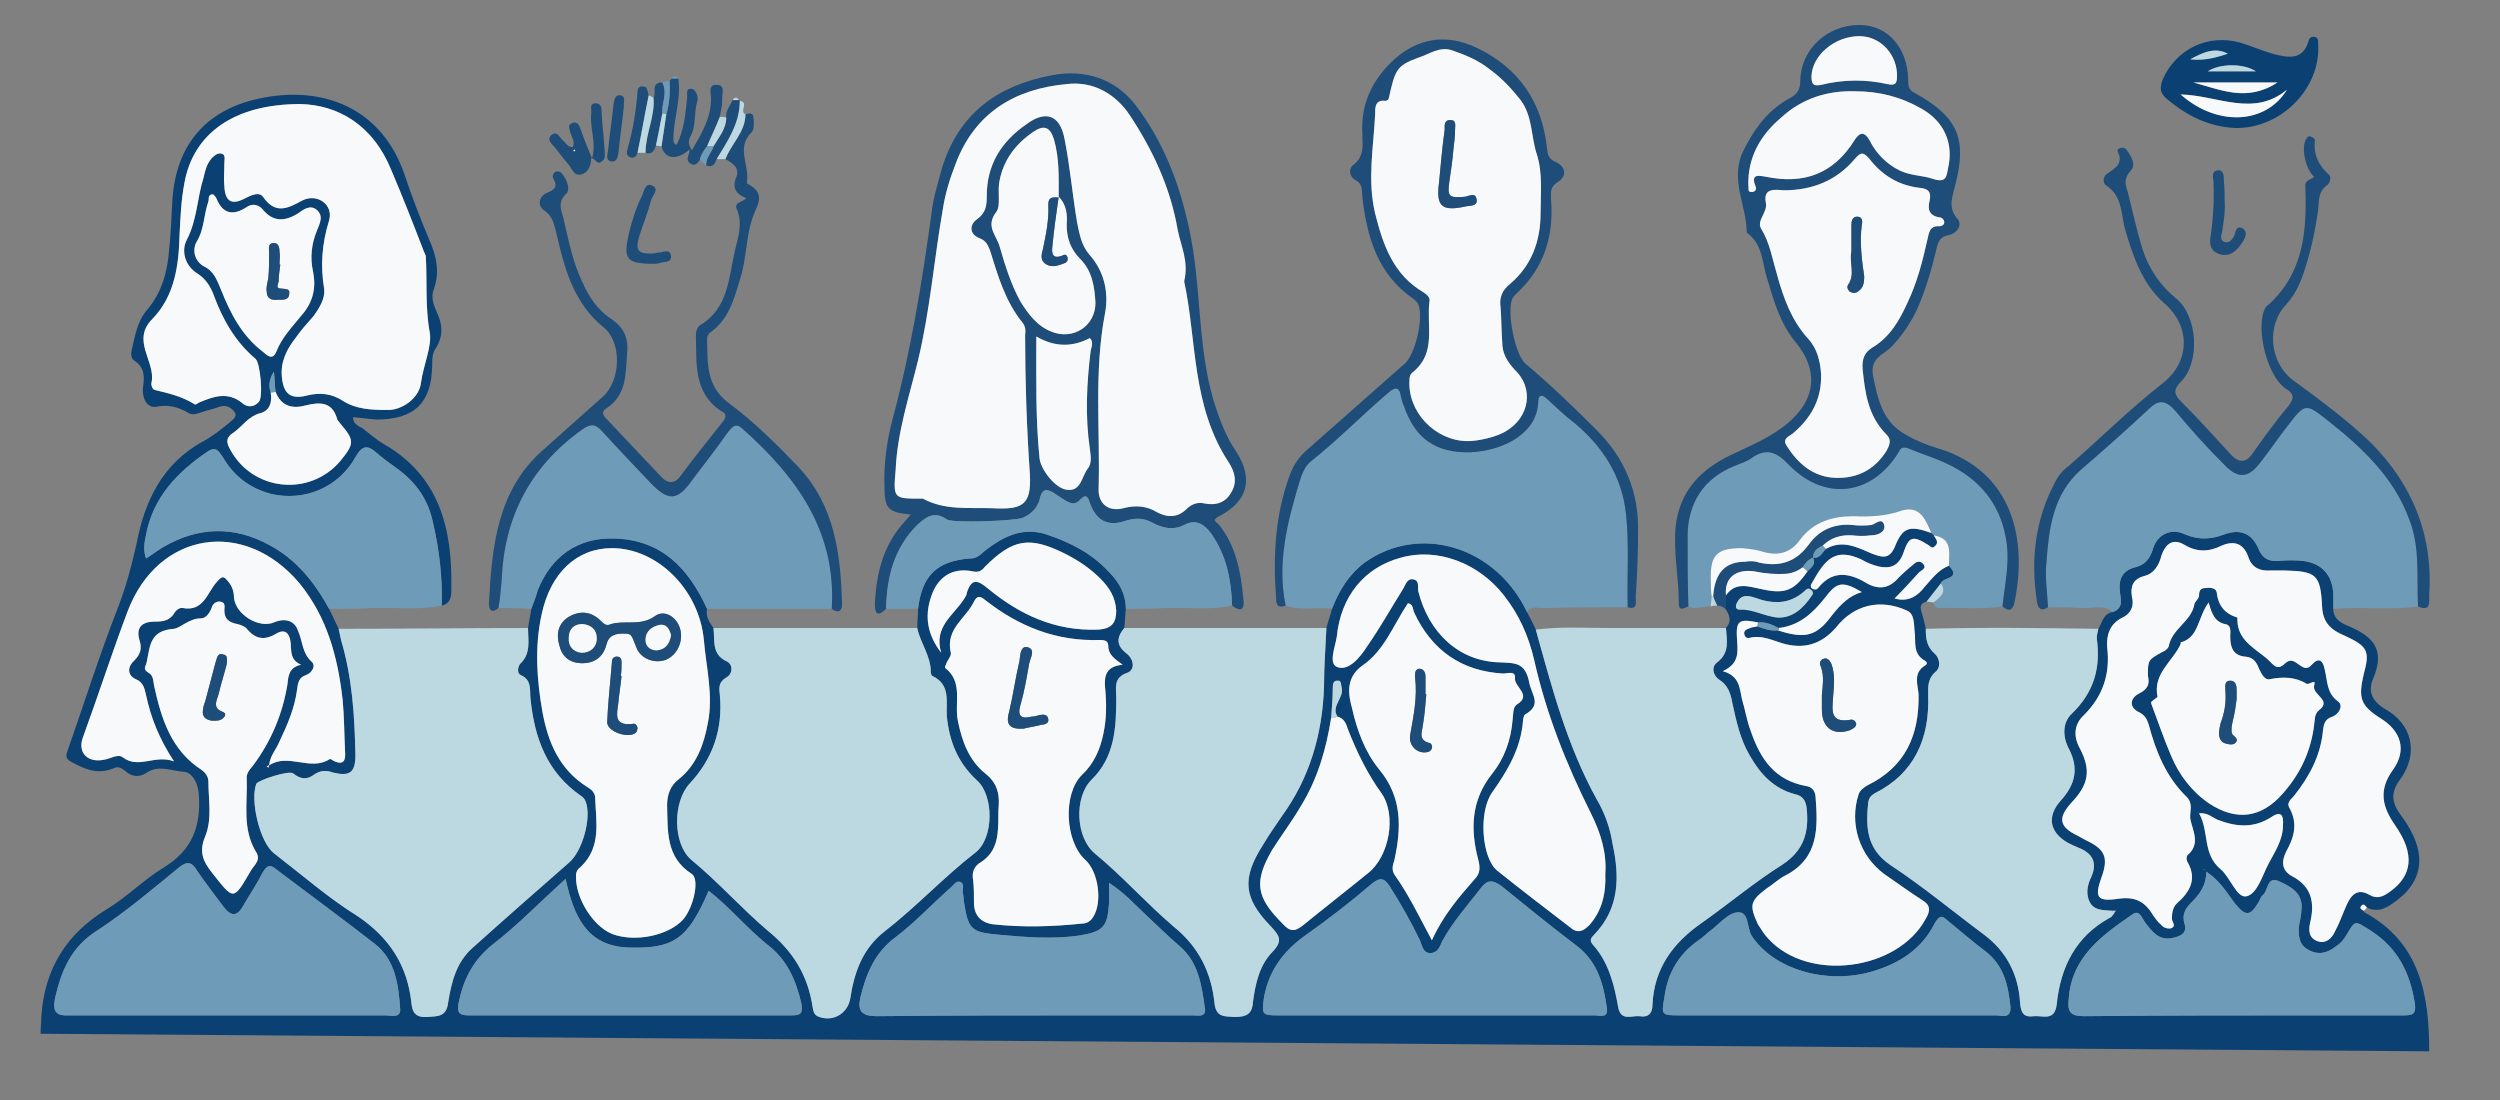 <svg xmlns:inkscape="http://www.inkscape.org/namespaces/inkscape" xmlns:sodipodi="http://sodipodi.sourceforge.net/DTD/sodipodi-0.dtd" xmlns="http://www.w3.org/2000/svg" xmlns:svg="http://www.w3.org/2000/svg" width="500" height="220" viewBox="0 0 132.292 58.208" id="svg5" inkscape:version="1.1 (c68e22c387, 2021-05-23)" sodipodi:docname="jurado-logo-1.svg"><rect x="0" y="0" width="132.292" height="58.208" fill="#808080" stroke="none"/><defs id="defs2"><pattern id="EMFhbasepattern" patternUnits="userSpaceOnUse" width="6" height="6" x="0" y="0"></pattern><pattern id="EMFhbasepattern-6" patternUnits="userSpaceOnUse" width="6" height="6" x="0" y="0"></pattern></defs><g inkscape:label="Capa 1" inkscape:groupmode="layer" id="layer1"><g id="g524" transform="matrix(0.477,0,0,0.506,26.844,11.459)"><g id="g6447" transform="matrix(0.479,0,0,0.479,70.053,30.793)"><path style="fill:#0b4072;fill-opacity:1;fill-rule:nonzero;stroke:none;stroke-width:0.539" d="m -254.341,114.131 c 0,-1.395 0.185,-2.616 0.185,-3.836 0.74,-10.288 5.738,-17.961 15.177,-23.367 4.627,-2.616 8.514,-6.452 13.141,-9.068 6.663,-3.836 8.699,-9.068 8.144,-16.043 -0.185,-2.79 -1.851,-4.883 -3.517,-4.883 -2.776,-0.174 -5.738,-1.569 -8.514,0.174 -1.666,1.046 -3.332,1.046 -4.997,-0.349 -0.74,-0.523 -1.481,-1.046 -2.406,-0.698 -3.332,1.395 -6.108,0.698 -9.254,-0.872 -1.851,-0.872 -2.406,-1.221 -1.666,-2.964 3.887,-10.463 7.403,-20.926 11.66,-31.214 1.851,-4.534 3.146,-9.068 4.257,-13.776 1.851,-9.242 5.923,-17.612 15.547,-22.495 2.036,-1.046 3.887,-2.441 5.738,-3.836 0.74,-0.698 2.221,-1.395 1.481,-2.441 -0.74,-1.046 -2.036,-1.744 -3.517,-1.221 -1.481,0.523 -2.776,0.698 -4.257,1.221 -1.111,0.349 -2.221,0.698 -3.146,0 -2.406,-1.221 -4.442,-1.744 -7.218,-1.221 -2.221,0.349 -3.332,-1.918 -3.146,-4.011 0.37,-2.441 0.555,-4.534 -2.036,-6.103 -0.74,-0.523 -0.74,-1.395 -0.555,-2.267 0.74,-2.964 1.296,-6.278 3.517,-8.719 3.517,-3.836 4.812,-8.545 5.182,-13.427 0.37,-3.488 0.555,-7.15 0.74,-10.812 0.925,-12.207 8.144,-19.879 21.1,-22.146 13.511,-2.441 27.392,1.918 32.76,17.089 1.666,4.708 3.517,9.242 5.553,13.776 1.666,3.488 2.591,7.15 1.111,10.986 -0.74,1.744 0,3.488 0.74,5.057 1.296,2.616 1.481,5.057 -0.185,7.673 -0.925,1.221 -0.925,2.441 -0.925,4.011 -0.185,8.021 -4.072,11.683 -12.956,11.683 -1.666,-0.174 -3.517,-0.349 -5.367,-0.523 0,1.569 1.296,1.918 2.221,2.441 1.666,1.221 3.332,2.616 4.997,3.488 12.771,6.975 15.732,18.31 15.547,31.04 0,1.569 0.185,3.662 -2.221,4.185 0.185,-6.103 -0.555,-12.207 -2.036,-18.136 -1.111,-5.057 -3.887,-8.719 -8.144,-11.683 -1.481,-1.046 -3.146,-2.093 -4.627,-3.313 -2.221,-1.918 -3.517,-2.093 -5.182,0.698 -3.887,6.626 -11.845,9.765 -19.619,8.021 -4.812,-1.221 -8.514,-3.836 -11.105,-8.021 -0.925,-1.221 -1.481,-2.441 -3.517,-1.221 -7.033,4.534 -12.586,9.94 -14.251,18.136 -0.37,1.744 -0.74,3.313 0,5.231 1.481,-0.872 2.591,-1.744 3.887,-2.441 8.144,-4.534 16.472,-4.708 24.616,-0.523 6.293,3.139 10.55,8.196 13.881,13.95 0.74,1.395 1.481,2.964 2.221,4.359 0.185,0.872 0.37,1.569 0.555,2.441 2.591,8.196 3.146,16.566 3.332,25.111 0,3.836 -1.296,4.708 -5.182,3.836 -1.481,-0.523 -2.776,-0.523 -4.257,0.349 -1.666,1.221 -3.146,1.221 -4.997,-0.174 -0.925,-0.698 -7.959,1.395 -8.514,2.267 -1.481,3.488 0.74,12.73 4.072,15.171 6.478,4.708 12.586,9.765 19.434,13.776 7.403,4.708 11.475,10.812 12.401,18.833 0.185,2.267 1.111,3.313 3.702,3.139 2.406,-0.174 4.442,0 4.812,-3.139 0.74,-4.359 1.851,-8.719 5.553,-11.858 7.403,-6.278 14.992,-12.555 22.395,-18.659 3.146,-2.441 5.367,-9.94 3.887,-13.427 -0.185,-0.523 -0.74,-1.046 -1.111,-1.221 -7.959,-5.231 -10.735,-12.73 -11.66,-21.274 -0.185,-1.744 0.37,-4.011 -2.221,-5.057 -0.925,-0.349 -0.74,-1.744 -0.185,-2.441 2.591,-2.267 1.851,-5.057 1.851,-7.847 0.185,-1.395 0.555,-2.79 0.74,-4.185 0.555,-1.395 1.111,-2.616 1.481,-4.011 3.146,-7.498 9.439,-11.683 17.953,-11.335 10.92,0.349 17.028,6.626 21.285,15.345 -0.37,1.744 0.555,2.964 1.481,4.185 0.37,2.616 -0.555,5.755 3.146,7.324 1.481,0.698 1.296,2.79 -0.185,3.488 -1.851,1.046 -1.666,2.267 -1.481,3.836 0.74,7.498 -1.666,13.95 -7.033,19.356 -3.887,4.011 -3.887,13.079 0.37,16.566 6.293,4.883 11.66,10.637 17.768,15.52 5.923,4.534 9.254,9.765 10.365,16.566 0.185,0.872 0.185,1.569 1.111,2.093 3.332,1.395 6.848,-0.349 7.588,-3.662 0.925,-5.755 2.776,-10.986 7.959,-14.822 7.403,-5.406 13.696,-11.858 21.1,-17.264 4.257,-3.139 4.257,-12.381 0.37,-15.694 -4.442,-3.836 -6.478,-8.545 -7.033,-14.125 -0.185,-3.139 0.925,-6.801 -3.332,-8.719 -0.185,0 -0.37,-0.523 -0.37,-0.872 0,-3.488 -2.406,-6.278 -3.146,-9.591 0,-1.395 0.185,-2.79 0.185,-4.185 0.925,-7.324 4.442,-10.463 12.03,-10.986 1.666,0 2.406,-0.872 3.517,-1.744 4.072,-2.964 8.329,-5.057 13.696,-3.662 5.738,1.744 10.92,4.185 14.992,8.37 2.406,2.267 3.887,4.883 3.887,8.021 -0.185,1.395 -0.185,2.79 -0.37,4.185 -1.851,2.093 -1.851,3.836 0.555,5.58 1.666,1.221 2.036,3.488 0.185,4.185 -3.332,1.046 -2.591,3.313 -2.591,5.58 0,6.452 -0.37,12.904 -5.738,17.787 -4.072,3.836 -3.702,12.73 0.925,16.217 6.293,4.883 11.845,10.812 18.138,15.869 5.738,4.359 8.699,9.94 9.439,16.74 0.37,3.139 2.406,2.79 4.627,2.964 2.591,0 4.072,-0.523 4.257,-3.139 0.555,-4.011 1.481,-8.196 4.627,-11.16 2.406,-2.441 1.481,-3.488 -0.555,-5.58 -6.293,-6.103 -6.663,-10.463 -1.666,-17.787 1.296,-2.093 2.776,-4.011 4.257,-6.103 6.478,-8.37 9.439,-17.961 9.809,-28.25 0,-4.359 0.37,-8.719 0.555,-12.904 0.37,-1.395 0.925,-2.79 1.296,-4.185 1.666,-4.011 3.887,-7.498 7.588,-10.114 12.771,-8.545 30.354,-3.488 37.572,10.812 0.74,1.395 1.481,2.616 2.036,3.836 3.702,12.555 7.218,25.285 14.066,36.969 1.851,2.964 3.146,6.278 3.702,9.765 1.666,7.15 1.666,14.125 -4.257,19.879 -0.74,0.698 -1.111,1.221 -0.37,2.093 3.702,3.836 4.997,8.719 5.923,13.602 0.555,3.313 3.146,1.918 4.997,2.093 1.851,0.349 2.961,-0.523 2.961,-2.441 0.37,-8.021 4.812,-13.602 11.475,-17.961 6.293,-4.185 12.216,-8.893 18.693,-12.73 4.997,-3.139 6.108,-7.15 5.553,-12.207 -0.185,-1.744 -0.925,-2.79 -2.776,-3.139 -4.812,-1.221 -7.959,-4.359 -10.365,-8.37 -2.221,-3.488 -3.146,-7.498 -4.072,-11.509 -0.37,-1.918 -0.925,-3.836 -2.961,-5.057 -1.481,-0.872 -2.036,-2.79 -0.555,-3.836 2.961,-2.093 2.221,-4.883 2.036,-7.498 1.296,-1.395 0.925,-2.616 0,-4.011 0,-1.046 0,-2.093 0,-3.139 2.221,-2.964 5.182,-1.918 7.959,-1.395 5.553,1.221 7.774,0.523 10.92,-3.836 0.925,-0.872 2.036,-1.569 1.296,-2.964 0,0 0,0 0,0 1.666,0.174 2.036,-1.046 2.961,-1.918 3.887,-2.093 7.218,-0.349 10.735,1.046 2.036,0.698 3.887,1.395 5.182,-1.395 1.851,-4.36 3.332,-4.883 8.514,-3.139 -0.185,-0.174 -0.185,-0.174 -0.185,-0.174 0.37,0.349 0.555,0.523 0.925,0.698 -0.185,0 -0.185,0 -0.185,0 0.555,0.872 1.296,1.569 0.185,2.441 -0.555,0.523 -0.925,0 -1.481,-0.349 -3.517,-2.093 -4.442,-1.918 -5.738,1.744 -1.111,2.964 -3.146,3.488 -5.738,2.964 -1.481,-0.349 -2.776,-0.872 -4.072,-1.569 -5.738,-2.441 -8.144,-0.349 -11.29,5.057 -0.185,0.349 -0.555,0.698 -0.185,1.221 0.74,0.523 1.296,0.349 1.666,-0.174 3.517,-4.011 7.588,-2.964 11.475,-0.698 2.961,1.395 5.182,0.698 7.218,-1.569 1.111,-1.046 2.221,-1.918 3.332,-2.79 0.555,-0.523 1.481,-0.872 2.221,0 0.74,0.872 -0.185,1.221 -0.925,1.744 -1.851,1.918 -3.702,3.836 -5.738,5.755 3.146,0.872 5.367,-0.523 7.033,-2.616 1.666,-1.744 3.146,-3.662 5.553,-4.534 2.961,2.964 -1.481,2.441 -1.851,3.836 -1.111,1.395 -2.221,2.616 -3.332,4.011 -1.666,0.349 -1.481,1.395 -1.111,2.441 0.37,1.221 0.74,2.441 0.925,3.488 0,2.093 0.185,3.836 2.036,5.406 1.296,1.046 1.481,3.139 0.185,4.011 -1.851,1.569 -1.666,3.313 -1.666,5.057 0.37,9.417 -3.146,17.089 -12.401,21.449 -0.925,0.523 -1.296,1.046 -1.481,1.918 -0.555,5.231 -0.555,10.114 5.182,13.776 7.588,4.708 14.437,10.114 21.655,15.171 5.182,3.662 7.959,8.719 8.329,14.822 0.185,2.093 0.74,3.313 3.146,2.964 2.221,-0.174 4.997,1.221 5.367,-2.79 0.925,-8.021 4.442,-14.648 12.216,-18.659 0.555,-0.174 0.74,-0.698 1.111,-1.046 0,-0.174 0.185,-0.349 0.37,-0.523 -0.37,0 -0.555,0 -0.925,0 -2.406,-0.174 -4.812,0 -5.553,-2.964 -0.37,-1.395 0,-2.964 0.74,-4.359 1.481,-3.139 0.37,-5.231 -2.961,-6.452 -0.925,-0.349 -1.666,-0.698 -2.406,-1.046 -4.257,-2.267 -4.997,-5.755 -1.666,-9.242 3.332,-3.488 4.257,-6.975 1.851,-11.335 -1.481,-2.616 -1.481,-5.755 0.74,-7.673 5.182,-4.708 6.663,-10.114 5.738,-16.392 0,-0.698 0.185,-1.395 0.37,-2.093 0.925,-1.395 1.111,-3.313 3.332,-3.662 2.591,-0.872 1.851,-2.79 1.666,-4.359 -0.37,-2.79 0.555,-4.708 3.517,-5.406 2.221,-0.523 3.332,-1.744 4.072,-3.836 0.925,-3.313 4.257,-4.883 7.588,-3.313 3.146,1.221 5.923,1.046 8.884,0 3.517,-1.221 6.293,-0.523 7.959,2.964 0.925,2.267 2.406,2.964 4.812,2.79 1.851,-0.174 3.702,-0.174 5.553,0 4.442,0.523 6.848,3.139 7.033,7.324 0,1.046 0,2.093 0,3.139 0,2.267 1.851,3.139 3.702,3.836 5.553,2.267 8.329,5.057 5.553,11.335 -1.296,2.79 -0.37,4.883 2.591,6.626 6.478,3.313 7.959,9.765 3.702,15.345 -2.406,2.964 -2.036,5.231 0.185,8.021 6.293,8.021 5.367,14.474 -2.036,19.182 -1.851,1.221 -3.702,1.918 -5.923,0.872 -0.37,-0.349 -0.74,-1.046 -1.296,-0.349 -0.555,0.523 0.185,0.872 0.555,1.046 0,0.174 0.185,0.349 0.185,0.349 12.956,6.626 14.992,18.136 14.992,30.342 M 148.03,26.069 c 5.738,1.744 8.514,1.395 11.66,-2.267 2.036,-2.441 4.072,-5.057 7.774,-6.103 -4.442,-2.441 -5.738,-2.267 -8.514,1.221 -2.776,3.313 -5.923,6.103 -10.735,6.626 -1.481,-0.698 -2.961,-1.395 -4.812,-1.221 -4.627,-0.872 -5.182,-0.349 -4.812,4.185 0.185,2.441 0.37,4.883 -3.332,6.452 3.887,1.046 3.887,3.662 4.442,6.103 0.74,2.267 1.111,4.708 2.036,6.975 2.221,6.103 5.553,10.812 12.956,12.032 1.111,0.174 1.851,0.872 2.036,2.093 0.555,6.801 0.925,13.602 -7.033,17.438 -1.481,0.698 -2.776,1.918 -4.257,2.79 -3.887,2.79 -4.072,3.662 -2.036,7.847 0.74,1.046 1.481,2.267 2.406,3.139 9.254,9.591 29.984,6.975 36.461,-4.359 1.111,-1.744 1.111,-2.964 -0.74,-4.011 -3.146,-1.918 -5.923,-3.836 -8.884,-5.755 -5.738,-4.011 -8.144,-10.986 -5.923,-17.438 0.37,-0.872 1.111,-1.395 2.036,-1.918 8.699,-4.011 12.03,-10.812 11.845,-19.879 -0.185,-2.093 -1.296,-4.708 1.481,-6.278 0.74,-0.349 0.37,-0.872 0,-1.046 -2.961,-1.569 -2.036,-4.185 -2.406,-6.452 -0.185,-1.744 0,-3.836 -1.851,-4.534 -6.108,-2.616 -12.216,-1.221 -16.287,3.662 -3.517,3.836 -7.588,4.883 -12.586,3.488 -2.406,-0.698 -4.627,-1.744 -7.218,-1.221 -0.555,0.174 -1.296,0.174 -1.481,-0.698 -0.185,-0.523 0.185,-1.046 0.925,-1.221 0.555,-0.349 1.296,-0.349 2.036,-0.523 1.666,0.523 3.146,1.046 4.812,0.872 z m -349.067,-51.965 c 0.37,2.093 -0.185,4.011 -2.406,4.534 -2.776,0.698 -4.072,2.79 -6.108,4.185 -1.851,1.046 -1.851,2.093 -0.925,3.662 5.182,9.242 18.508,10.463 25.542,2.616 3.332,-3.836 3.332,-4.534 0,-8.196 -0.185,-0.349 -0.74,-0.698 -0.74,-1.046 -1.111,-3.662 -3.887,-3.662 -7.033,-2.964 -3.146,0.872 -5.923,0.349 -7.218,-2.964 -0.185,-1.395 -0.185,-2.964 -0.37,-4.36 -1.111,1.569 -1.296,3.139 -0.74,4.534 z M 44.568,45.076 c -1.111,6.801 -3.146,13.427 -7.033,19.356 -2.036,3.313 -4.442,6.278 -6.663,9.591 -4.257,6.975 -3.702,10.288 2.406,16.043 1.666,1.744 2.776,1.918 4.812,0.349 4.997,-3.836 9.995,-7.498 14.992,-11.335 4.997,-3.662 6.663,-12.73 3.146,-17.438 -3.332,-4.359 -5.738,-9.068 -7.774,-13.95 -0.37,-1.221 -0.925,-2.441 -2.406,-2.79 -1.666,-2.267 1.666,-4.185 0.925,-6.452 -0.185,-0.698 0,-1.569 -1.111,-1.395 -0.74,0 -0.925,0.698 -0.925,1.395 0,2.267 -0.185,4.359 -0.37,6.626 z m -245.976,10.463 c 4.442,-2.79 9.624,1.395 14.066,-1.395 0.185,0 0.555,0.174 0.74,0.349 2.591,1.221 2.961,-0.174 2.776,-2.093 -0.185,-3.662 -0.185,-7.498 -0.555,-11.16 -1.111,-9.242 -3.517,-17.961 -9.995,-25.459 -12.771,-14.299 -32.76,-11.335 -39.793,6.103 -3.702,9.242 -6.848,18.484 -10.365,27.552 -1.296,3.313 1.111,5.58 4.812,4.883 1.481,-0.174 3.332,-1.395 4.442,-0.523 3.702,2.616 7.403,-0.698 11.845,0.872 -3.517,-5.057 -5.367,-9.591 -6.478,-14.474 -0.37,-1.395 -0.555,-2.79 -2.406,-3.488 -2.036,-0.872 -1.851,-2.79 -0.37,-4.011 1.481,-1.395 1.851,-2.616 1.296,-4.359 -0.925,-2.79 0.37,-4.185 3.517,-4.185 1.851,0 3.332,-0.174 4.442,-1.744 0.37,-0.698 1.296,-1.395 2.036,-1.221 4.812,0.872 5.738,-3.488 7.774,-5.58 1.481,-1.744 1.851,-1.221 2.776,-0.174 0.925,1.046 1.296,2.267 1.296,3.488 0.37,3.662 5.738,6.801 9.254,5.406 2.591,-1.046 4.812,-0.349 5.553,1.744 1.111,2.267 0.925,4.883 3.146,6.801 1.111,0.872 0.185,2.441 -1.296,2.964 -1.666,0.523 -1.851,1.744 -2.036,3.139 -0.555,4.011 -2.221,7.673 -4.072,11.335 -0.74,1.744 -2.221,3.139 -2.406,5.231 -0.185,0 -0.37,0.174 -0.555,0.174 0.185,0.174 0.185,0.174 0.37,0.349 0,-0.174 0.185,-0.349 0.185,-0.523 z m 435.131,-19.531 c 0,-3.488 0,-3.488 3.332,-5.231 0.555,-0.174 1.296,-0.698 1.481,-1.221 0.74,-3.836 5.182,-5.406 5.923,-9.068 0,-0.698 1.111,-1.221 1.111,-2.093 0,-1.046 0.37,-1.569 1.481,-1.569 1.111,-0.174 2.406,0 2.591,0.872 0.37,2.964 1.851,4.708 4.812,5.58 -0.185,4.359 2.961,6.103 6.293,8.545 1.851,1.221 2.591,3.488 4.812,1.395 2.406,-2.093 3.887,2.79 6.108,0.349 1.666,-1.744 2.591,-0.872 2.961,0.872 0.74,2.616 0.37,5.231 3.146,7.15 1.296,0.872 0.185,2.79 -1.296,3.313 -1.851,0.523 -2.036,1.744 -2.221,3.139 -0.555,5.406 -3.146,9.94 -6.663,14.125 -0.555,0.698 -1.851,1.395 -1.111,2.616 2.036,3.488 1.111,6.452 -0.74,9.591 -1.111,2.093 -1.111,4.185 1.481,5.406 4.442,2.267 5.182,5.755 4.072,10.114 -0.37,1.569 -0.37,3.313 1.666,4.011 1.851,0.698 3.332,-0.523 4.072,-2.093 1.111,-1.918 1.851,-4.011 2.776,-5.929 1.111,-2.267 2.591,-3.488 5.182,-2.093 1.851,1.046 3.332,0.349 4.812,-0.698 5.182,-3.488 5.738,-8.196 1.296,-14.299 -3.146,-4.185 -4.072,-7.847 -0.555,-12.381 3.146,-4.185 1.851,-8.37 -2.961,-11.16 -4.627,-2.79 -5.182,-4.359 -3.887,-9.591 1.481,-5.057 0.925,-6.103 -4.257,-8.37 -3.146,-1.221 -5.182,-2.79 -5.367,-6.278 -0.37,-7.15 -1.296,-7.847 -8.699,-8.021 -1.111,0 -2.221,0 -3.332,0 -2.406,0.174 -4.257,-0.698 -4.997,-2.79 -1.111,-3.139 -3.332,-3.836 -6.293,-2.616 -2.961,1.395 -5.738,1.395 -8.514,-0.174 -2.776,-1.569 -4.442,-0.174 -5.367,2.267 -0.555,2.093 -1.666,4.011 -4.072,4.534 -2.591,0.698 -3.146,2.267 -2.776,4.534 0.555,1.918 -0.185,3.662 -2.221,4.534 -2.961,1.395 -3.702,3.836 -3.517,6.452 0.74,5.755 -0.925,10.637 -5.367,14.822 -2.221,1.918 -2.591,4.534 -0.925,7.324 2.591,4.708 2.036,7.847 -2.036,11.858 -3.146,3.313 -2.776,5.231 1.481,7.15 0.74,0.349 1.296,0.698 2.036,1.046 4.257,1.918 5.182,3.662 3.517,8.021 -1.666,4.359 -1.111,5.406 3.887,4.708 3.702,-0.523 6.108,0.523 7.959,3.488 0.555,0.698 1.111,1.569 1.851,2.093 0.555,0.698 1.481,1.046 2.406,0.872 1.296,-0.523 0.185,-1.395 0.185,-2.093 0,-1.221 0.185,-2.441 1.111,-3.313 3.146,-2.616 4.812,-5.406 2.406,-9.242 -0.185,-0.349 -0.185,-1.221 0.185,-1.395 2.961,-2.441 1.111,-5.231 0.555,-7.847 -0.185,-1.569 0.74,-3.139 -0.74,-4.708 -4.812,-4.359 -7.218,-9.94 -8.884,-15.869 -0.37,-1.046 -0.74,-1.918 -2.036,-2.616 -2.591,-1.046 -2.406,-3.139 -0.185,-4.185 2.221,-1.046 2.406,-2.267 2.036,-3.836 z M -194.189,-88.848 c -15.362,0 -24.801,6.452 -26.837,17.264 -0.74,3.662 -0.925,7.498 -1.111,11.16 -0.185,6.801 -1.111,13.427 -6.293,18.484 -4.997,4.708 0.74,9.242 -0.185,13.776 -0.185,0.523 0,1.046 0.37,1.569 0.185,0 0.185,0.174 0.37,0.174 3.146,0.698 6.293,1.395 9.254,3.139 0.185,0.174 0.74,-0.349 1.296,-0.523 3.146,-1.221 6.293,-2.267 9.624,0.174 1.111,1.046 2.776,1.046 3.887,-0.174 1.111,-0.872 0.37,-8.545 -0.74,-9.417 -4.627,-3.662 -7.588,-8.545 -9.624,-13.776 -0.74,-1.918 -1.851,-3.662 -3.887,-4.883 -2.961,-1.744 -3.702,-5.057 -2.406,-7.324 2.406,-4.359 2.406,-9.242 3.887,-13.602 0.37,-1.569 0.74,-2.964 1.851,-4.185 0.555,-0.523 1.296,-1.221 2.221,-1.046 1.111,0.174 0.74,1.221 0.74,2.093 0,1.744 -0.185,3.488 0,5.057 0.185,3.313 1.666,4.185 4.812,2.616 1.481,-0.698 3.332,-1.569 4.257,-0.174 2.776,3.662 5.553,2.441 8.884,0.698 3.517,-1.744 7.403,0.872 6.293,4.359 -1.666,5.057 -2.036,9.94 -1.111,14.997 0.185,2.093 -1.111,4.011 -2.406,5.755 -1.481,1.569 -2.961,3.139 -4.257,4.883 -2.036,2.441 -3.517,5.231 -3.146,8.545 0.37,3.662 2.036,4.883 5.738,4.011 2.961,-0.698 5.738,-0.523 8.514,1.221 2.961,1.744 6.478,1.918 9.995,1.918 3.517,0.174 7.588,-2.616 7.959,-5.929 0.555,-3.836 2.591,-8.021 2.036,-10.986 -1.111,-5.755 -0.555,-11.16 -0.925,-16.74 -0.185,-0.349 -0.37,-0.872 -0.555,-1.221 -2.406,-5.929 -4.812,-11.683 -7.403,-17.438 -4.257,-9.94 -12.401,-14.299 -21.1,-14.474 z m 72.183,96.955 c -8.144,0 -14.251,5.406 -16.287,14.474 -1.666,7.15 -1.111,14.299 0.185,21.274 1.296,6.626 3.887,12.555 10.365,16.392 0.925,0.523 1.851,1.221 1.851,2.441 0.185,5.231 1.481,10.637 -3.332,14.997 -0.74,0.523 -1.111,1.046 -1.111,1.918 -0.185,4.883 3.887,10.986 8.329,12.73 5.367,1.918 13.141,0.349 16.472,-3.139 2.406,-2.616 3.887,-8.719 2.036,-9.94 -6.108,-3.662 -5.553,-9.417 -5.738,-14.997 0,-2.267 0.74,-4.359 2.776,-5.755 4.072,-3.139 5.738,-7.498 6.663,-12.207 1.296,-6.103 -0.37,-12.032 -0.925,-18.136 -1.111,-11.16 -10.92,-20.054 -21.285,-20.054 z M -211.032,110.12 c 12.216,0 24.431,0 36.461,0 1.296,0 3.702,0.698 3.517,-1.395 -0.37,-5.231 -1.111,-10.637 -5.738,-14.125 -7.588,-5.58 -15.177,-10.812 -22.765,-16.217 -1.481,-1.221 -2.221,-1.221 -3.332,0.523 -1.296,2.441 -2.961,4.708 -4.442,7.15 -1.481,2.616 -2.961,2.441 -4.627,0.349 -2.036,-2.616 -4.257,-5.231 -6.108,-7.847 -1.296,-2.093 -2.406,-2.093 -4.257,-0.698 -6.108,4.708 -12.216,9.591 -18.693,13.602 -6.293,3.662 -8.514,8.893 -9.995,14.997 -0.555,2.79 0.185,3.836 3.332,3.662 12.216,0 24.431,0 36.647,0 z M -3.738,33.567 c -2.036,-1.395 -3.332,-2.267 -3.332,-4.185 0,-1.046 -0.925,-1.221 -1.851,-1.221 -10.18,0.349 -18.879,-2.964 -26.652,-8.719 -1.111,-0.872 -1.851,-1.046 -2.591,0.349 -1.851,3.662 -6.663,5.929 -5.367,11.16 0.185,0.523 -0.555,1.395 -0.925,2.093 -0.185,0.349 -0.555,1.221 -0.37,1.221 4.257,3.139 2.036,7.673 2.961,11.683 0.925,4.359 2.591,8.545 6.293,11.335 2.591,1.918 3.332,4.185 3.146,6.975 -0.185,1.744 0,3.488 -0.185,5.231 -0.185,2.964 -1.111,5.406 -3.887,7.15 -1.666,0.872 -2.221,2.267 -1.851,4.011 0.185,1.569 0.185,3.313 0.185,4.883 0,2.79 1.666,4.359 4.442,4.708 6.848,0.698 13.696,0.523 20.729,-0.174 0.925,0 1.851,-0.523 2.406,-1.395 2.221,-3.139 1.296,-9.94 -1.851,-12.555 -4.627,-4.011 -5.182,-14.299 -0.74,-18.484 2.776,-2.441 4.257,-5.58 4.997,-9.068 0.74,-3.313 0.74,-6.626 0.37,-10.114 -0.185,-2.441 0.185,-4.534 4.072,-4.883 z M 68.629,110.12 c 4.442,0 8.699,0 12.956,0 7.959,0 16.102,0 24.061,0 1.111,0 3.146,0.698 2.776,-1.569 -0.74,-5.057 -2.036,-9.765 -6.478,-13.253 -6.108,-4.359 -12.03,-8.893 -17.953,-13.427 -2.036,-1.395 -3.332,-1.395 -4.812,0.523 -3.146,3.836 -6.478,7.324 -8.884,11.509 -0.555,1.221 -1.111,2.616 -2.776,2.616 -1.666,0 -1.851,-1.569 -2.406,-2.79 -2.036,-4.011 -4.442,-8.021 -7.033,-11.858 -1.111,-1.569 -2.036,-2.093 -4.072,-0.523 -4.997,4.011 -10.18,7.847 -15.732,11.509 -4.812,3.313 -8.144,7.498 -9.254,13.253 -0.555,3.836 -0.555,4.011 3.332,4.011 12.216,0 24.246,0 36.276,0 z M 247.235,78.731 c 0,3.139 -1.666,5.057 -3.517,6.801 -1.296,1.221 -2.221,2.616 -1.481,4.708 0.555,1.918 -0.925,2.616 -2.776,2.964 -3.146,0.698 -4.812,-1.395 -6.478,-3.488 -0.74,-1.046 -1.296,-2.79 -2.961,-1.569 -7.033,4.534 -13.881,9.242 -14.622,18.136 -0.37,2.964 0.185,4.011 3.517,4.011 18.323,-0.174 36.647,-0.174 55.155,-0.174 6.293,0 12.586,0 18.693,0 2.221,0 3.146,-0.174 2.776,-2.616 -1.111,-6.626 -3.887,-12.032 -10.18,-15.869 -3.887,-2.267 -3.517,-2.441 -5.738,1.046 -0.555,0.872 -1.296,1.744 -2.221,2.267 -2.036,1.569 -4.257,2.093 -6.478,0.872 -2.221,-1.046 -2.406,-3.139 -2.221,-5.231 0.185,-1.046 0.555,-2.267 0.555,-3.313 0.555,-3.836 -2.406,-5.231 -5.182,-6.452 -2.961,-1.221 -2.406,2.267 -3.887,3.139 -0.37,0.349 -0.555,1.046 -0.925,1.569 -1.851,2.964 -2.961,2.964 -5.367,0.174 -1.851,-2.267 -3.332,-4.883 -6.663,-6.975 z m -139.183,0.523 c 0.37,-4.708 -1.111,-9.068 -3.332,-13.253 -5.738,-10.812 -10.365,-21.797 -13.141,-33.481 -1.296,-5.231 -3.517,-9.94 -7.033,-14.125 -5.923,-7.15 -15.547,-10.463 -23.876,-8.196 -8.329,2.093 -13.881,8.37 -14.807,17.264 -0.37,2.267 -2.036,5.929 0.185,6.626 2.591,0.872 5.182,-2.093 6.848,-4.534 2.961,-4.011 5.553,-8.37 8.329,-12.555 0.555,-0.872 0.925,-2.267 2.221,-2.093 1.666,0.174 1.111,1.744 1.296,2.616 2.406,9.068 9.439,15.345 18.879,15.52 3.702,0.174 5.923,0 6.848,4.534 0.555,2.616 2.961,4.708 -0.925,6.801 -0.37,0.174 -0.555,1.046 -0.555,1.569 -0.555,5.929 -3.517,10.637 -7.033,15.345 -3.332,4.185 -2.591,14.474 1.111,17.264 5.553,4.185 11.105,8.196 16.658,12.207 1.851,1.569 3.146,1.046 4.627,-0.349 2.961,-3.139 3.887,-6.975 3.702,-11.16 z m -114.937,1.918 c 0,1.918 0,3.313 0,4.534 -0.37,5.231 -1.481,6.103 -6.848,6.975 -6.293,0.872 -12.586,0.349 -18.693,-0.174 -6.108,-0.523 -7.033,-1.046 -7.959,-6.626 -0.185,-0.872 -0.185,-1.744 -0.37,-2.616 0,-0.872 0.37,-1.918 -0.555,-2.267 -0.925,-0.349 -1.481,0.523 -2.036,1.046 -4.442,3.662 -8.329,7.673 -12.956,10.986 -4.812,3.313 -6.848,8.021 -8.144,13.079 -0.74,2.964 0.185,4.185 3.702,4.185 17.028,-0.174 34.24,-0.174 51.453,-0.174 7.218,0 14.437,0 21.84,0 1.111,0 3.146,0.523 2.776,-1.569 -0.74,-4.883 -1.481,-10.114 -5.923,-13.602 -2.591,-2.093 -4.997,-4.359 -7.588,-6.626 -2.591,-2.267 -4.997,-4.883 -8.699,-7.15 z m 74.774,12.555 c 2.591,-5.406 6.108,-9.242 9.809,-13.253 1.296,-1.221 1.481,-2.441 0.925,-4.359 -1.851,-6.626 -1.666,-12.904 3.146,-18.659 2.961,-3.488 4.442,-7.498 4.812,-11.858 0.185,-1.221 0,-2.616 0.925,-3.313 3.702,-2.093 -0.555,-3.836 -0.37,-5.755 0.185,-1.744 -1.666,-1.046 -2.776,-1.046 -9.624,-0.523 -16.472,-5.057 -20.544,-13.253 -0.37,-0.698 -0.185,-1.918 -1.481,-2.093 -3.332,4.708 -5.553,10.463 -10.55,13.602 -4.072,2.79 -3.146,6.626 -2.406,9.242 1.111,4.708 2.961,9.591 6.293,13.427 5.367,6.103 5.182,12.73 3.517,19.879 -0.37,1.046 -0.74,2.093 0.185,3.313 3.146,4.185 5.553,8.893 8.514,14.125 z M -132.742,80.301 c -6.108,5.231 -11.105,10.114 -16.843,14.299 -4.627,3.488 -6.848,7.673 -7.959,12.904 -0.37,2.093 0.185,2.616 2.406,2.616 24.986,0 49.787,0 74.774,0 2.221,0 2.591,-0.523 2.221,-2.616 -1.296,-5.231 -3.332,-9.591 -7.959,-12.904 -4.812,-3.662 -8.699,-8.196 -13.511,-11.683 -4.812,10.463 -7.959,12.73 -18.693,12.381 -9.624,-0.349 -12.586,-6.975 -14.437,-14.997 z m 294.098,29.819 c 12.401,0 24.801,0 37.202,0 1.296,0 3.517,0.872 3.332,-1.918 -0.555,-4.708 -1.481,-8.893 -5.738,-12.032 -2.961,-2.093 -5.923,-4.534 -8.884,-6.801 -1.481,-1.395 -2.036,-0.698 -2.961,0.698 -2.961,5.58 -8.144,8.719 -14.437,10.463 -10.735,2.964 -22.95,-0.523 -27.948,-7.847 -1.111,-1.744 -0.555,-5.231 -3.146,-5.057 -2.036,0 -4.072,2.267 -5.923,3.662 -1.111,0.698 -1.851,1.569 -2.961,2.267 -4.627,2.964 -7.403,7.15 -8.144,12.555 -0.74,4.011 -0.74,4.011 3.702,4.011 11.845,0 23.876,0 35.906,0 z M -194.004,33.567 c -2.591,-1.046 -2.221,-2.964 -2.406,-4.708 -0.185,-1.918 -1.111,-3.313 -3.332,-2.093 -2.776,1.569 -4.812,1.221 -6.848,-1.046 -0.37,-0.523 -1.481,-0.872 -2.221,-1.046 -1.851,-0.349 -2.961,-1.046 -2.961,-2.964 0,-0.698 0.37,-1.744 -0.925,-1.918 -0.925,-0.174 -1.851,0.523 -2.036,1.395 -0.555,1.221 -1.296,2.267 -2.591,2.267 -2.591,0 -4.627,2.093 -6.108,2.267 -5.553,0.349 -5.553,3.662 -6.293,7.15 -0.185,1.046 -1.111,1.569 0.37,2.441 1.111,0.523 1.111,1.744 1.296,2.79 1.666,7.15 3.887,14.125 11.105,18.484 0.74,0.523 1.481,1.395 1.481,2.441 0,4.011 0.925,8.196 -0.74,12.032 -1.481,3.313 -0.555,5.406 1.666,8.021 4.997,5.929 4.812,6.103 8.884,-0.523 0.74,-1.221 2.406,-2.267 1.296,-4.011 -3.332,-5.057 -2.036,-10.637 -2.221,-16.043 -0.185,-1.221 0.74,-2.093 1.481,-2.964 4.257,-5.406 6.848,-11.335 7.959,-17.787 0.185,-2.093 0.555,-3.662 3.146,-4.185 z m 441.794,-13.602 c -2.591,3.313 -2.221,7.673 -6.478,8.719 0,0 0,0.174 0,0.349 -1.851,3.836 -6.478,6.452 -5.367,11.509 0,0.174 -0.74,0.523 -1.111,0.872 -0.555,0.349 -0.37,0.523 -0.185,1.046 1.481,3.662 2.776,7.324 4.442,10.986 1.851,4.185 4.812,7.847 8.884,10.463 6.293,3.836 12.03,3.139 17.028,-2.267 4.072,-4.359 6.478,-9.242 7.218,-14.997 0.185,-1.046 0,-2.267 1.111,-3.139 3.146,-2.267 -1.666,-3.313 -1.111,-5.406 0.555,-1.569 -1.111,-0.174 -1.666,-0.349 -2.776,-1.569 -5.553,-1.569 -8.514,-1.046 -1.296,0.349 -2.036,-1.221 -2.591,-2.267 -0.555,-1.395 -1.296,-2.441 -2.961,-2.616 -2.961,-0.174 -3.702,-1.918 -3.702,-4.359 0,-1.046 0.37,-2.616 -1.296,-2.79 -2.221,-0.523 -2.961,-2.093 -3.702,-4.708 z m -462.153,-89.108 c -1.296,0 -0.925,0.872 -1.111,1.569 -1.111,2.964 -0.925,6.103 -2.776,8.893 -0.925,1.569 -0.555,4.011 1.666,5.231 2.406,1.046 3.146,3.139 4.072,5.231 2.221,5.231 4.812,9.94 9.624,13.427 0.925,0.698 2.221,2.093 3.146,0 1.296,-3.139 3.702,-5.406 5.923,-8.021 2.591,-2.79 3.332,-5.929 2.591,-9.417 -0.74,-3.139 -0.37,-6.103 0.925,-9.068 0.555,-1.395 1.666,-3.139 -0.185,-4.534 -1.481,-1.046 -2.961,0 -4.257,0.872 -2.961,1.744 -5.738,1.918 -8.144,-0.872 -0.925,-1.046 -2.406,-1.395 -3.702,-0.523 -3.146,1.918 -5.553,1.569 -7.033,-1.918 -0.185,-0.349 -0.555,-0.698 -0.74,-0.872 z M -45.752,30.951 c -1.851,-5.755 2.961,-8.196 5.367,-11.858 0.185,-0.349 0.555,-0.698 0.555,-1.221 1.111,-3.313 2.591,-2.79 4.997,-0.872 7.218,5.58 15.362,9.242 25.356,8.893 3.332,-0.174 4.257,-1.569 4.257,-4.185 -0.185,-2.964 -1.666,-5.057 -3.702,-6.975 -2.406,-2.267 -5.182,-4.011 -8.144,-5.406 -8.144,-3.836 -12.03,-3.313 -18.508,2.79 -0.74,0.872 -1.481,1.395 -2.961,1.046 -4.627,-0.872 -8.144,1.221 -9.624,5.755 -1.481,4.185 -0.74,8.196 2.406,12.032 z m 291.321,35.05 c 2.406,4.011 0.74,8.893 4.997,12.207 2.221,1.744 3.702,6.278 5.923,5.929 2.591,-0.523 3.702,-4.534 5.182,-7.15 1.481,-2.616 3.332,-5.231 3.332,-8.37 0.185,-2.093 -0.37,-3.313 -2.776,-1.744 -4.072,2.441 -8.144,2.093 -12.401,0.523 -1.296,-0.523 -2.221,-1.569 -4.257,-1.395 z m -97.354,-42.723 c 3.332,0 5.738,-2.093 7.588,-4.708 0.37,-0.349 0.555,-1.046 -0.185,-1.395 -0.555,-0.523 -1.111,0 -1.481,0.349 -3.517,2.964 -7.403,2.79 -11.475,1.395 -1.666,-0.523 -3.146,-0.698 -4.072,1.046 -0.37,0.523 -0.555,1.569 0.555,1.569 3.146,-0.174 5.923,1.569 9.069,1.744 z m 98.65,54.93 c -0.185,0 -0.185,0 -0.185,0 0,0.174 0,0.174 0,0.174 z" id="path6046"></path><path style="fill:#bcd8e0;fill-opacity:1;fill-rule:nonzero;stroke:none;stroke-width:0.539" d="m -51.305,25.546 c 0.74,3.313 3.146,6.103 3.146,9.591 0,0.349 0.185,0.872 0.37,0.872 4.257,1.918 3.146,5.58 3.332,8.719 0.555,5.58 2.591,10.288 7.033,14.125 3.887,3.313 3.887,12.555 -0.37,15.694 -7.403,5.406 -13.696,11.858 -21.1,17.264 -5.182,3.836 -7.033,9.068 -7.959,14.822 -0.74,3.313 -4.257,5.057 -7.588,3.662 -0.925,-0.523 -0.925,-1.221 -1.111,-2.093 -1.111,-6.801 -4.442,-12.032 -10.365,-16.566 -6.108,-4.883 -11.475,-10.637 -17.768,-15.52 -4.257,-3.488 -4.257,-12.555 -0.37,-16.566 5.367,-5.406 7.774,-11.858 7.033,-19.356 -0.185,-1.569 -0.37,-2.79 1.481,-3.836 1.481,-0.698 1.666,-2.79 0.185,-3.488 -3.702,-1.569 -2.776,-4.708 -3.146,-7.324 15.732,0 31.464,0 47.196,0 z" id="path6048"></path><path style="fill:#bcd8e0;fill-opacity:1;fill-rule:nonzero;stroke:none;stroke-width:0.539" d="m -141.441,25.546 c 0,2.79 0.74,5.58 -1.851,7.847 -0.555,0.698 -0.74,2.093 0.185,2.441 2.591,1.046 2.036,3.313 2.221,5.057 0.925,8.545 3.702,16.043 11.66,21.274 0.37,0.174 0.925,0.698 1.111,1.221 1.481,3.488 -0.74,10.986 -3.887,13.427 -7.403,6.103 -14.992,12.381 -22.395,18.659 -3.702,3.139 -4.812,7.498 -5.553,11.858 -0.37,3.139 -2.406,2.964 -4.812,3.139 -2.591,0.174 -3.517,-0.872 -3.702,-3.139 -0.925,-8.021 -4.997,-14.125 -12.401,-18.833 -6.848,-4.011 -12.956,-9.068 -19.434,-13.776 -3.332,-2.441 -5.553,-11.683 -4.072,-15.171 0.555,-0.872 7.588,-2.964 8.514,-2.267 1.851,1.395 3.332,1.395 4.997,0.174 1.481,-0.872 2.776,-0.872 4.257,-0.349 3.887,0.872 5.182,0 5.182,-3.836 -0.185,-8.545 -0.74,-16.915 -3.332,-25.111 -0.185,-0.872 -0.37,-1.569 -0.555,-2.441 14.622,0 29.243,-0.174 43.865,-0.174 z" id="path6050"></path><path style="fill:#bcd8e0;fill-opacity:1;fill-rule:nonzero;stroke:none;stroke-width:0.539" d="m 43.458,25.546 c -0.185,4.185 -0.555,8.545 -0.555,12.904 -0.37,10.288 -3.332,19.879 -9.809,28.25 -1.481,2.093 -2.961,4.011 -4.257,6.103 -4.997,7.324 -4.627,11.683 1.666,17.787 2.036,2.093 2.961,3.139 0.555,5.58 -3.146,2.964 -4.072,7.15 -4.627,11.16 -0.185,2.616 -1.666,3.139 -4.257,3.139 -2.221,-0.174 -4.257,0.174 -4.627,-2.964 -0.74,-6.801 -3.702,-12.381 -9.439,-16.74 -6.293,-5.057 -11.845,-10.986 -18.138,-15.869 -4.627,-3.488 -4.997,-12.381 -0.925,-16.217 5.367,-4.883 5.738,-11.335 5.738,-17.787 0,-2.267 -0.74,-4.534 2.591,-5.58 1.851,-0.698 1.481,-2.964 -0.185,-4.185 -2.406,-1.744 -2.406,-3.488 -0.555,-5.58 15.547,0 31.279,0 46.826,0 z" id="path6052"></path><path style="fill:#bcd8e0;fill-opacity:1;fill-rule:nonzero;stroke:none;stroke-width:0.539" d="m 136,25.546 c 0.185,2.616 0.925,5.406 -2.036,7.498 -1.481,1.046 -0.925,2.964 0.555,3.836 2.036,1.221 2.591,3.139 2.961,5.057 0.925,4.011 1.851,8.021 4.072,11.509 2.406,4.011 5.553,7.15 10.365,8.37 1.851,0.349 2.591,1.395 2.776,3.139 0.555,5.057 -0.555,9.068 -5.553,12.207 -6.478,3.836 -12.401,8.545 -18.693,12.73 -6.663,4.359 -11.105,9.94 -11.475,17.961 0,1.918 -1.111,2.79 -2.961,2.441 -1.851,-0.174 -4.442,1.221 -4.997,-2.093 -0.925,-4.883 -2.221,-9.765 -5.923,-13.602 -0.74,-0.872 -0.37,-1.395 0.37,-2.093 5.923,-5.755 5.923,-12.73 4.257,-19.879 -0.555,-3.488 -1.851,-6.801 -3.702,-9.765 -6.848,-11.683 -10.365,-24.413 -14.066,-36.969 5.738,-0.698 11.29,-0.349 17.028,-0.349 8.884,0 17.953,0 27.022,0 z" id="path6054"></path><path style="fill:#bcd8e0;fill-opacity:1;fill-rule:nonzero;stroke:none;stroke-width:0.539" d="m 225.95,87.799 c -0.37,0.349 -0.555,0.872 -1.111,1.046 -7.774,4.011 -11.29,10.637 -12.216,18.659 -0.37,4.011 -3.146,2.616 -5.367,2.79 -2.406,0.349 -2.961,-0.872 -3.146,-2.964 -0.37,-6.103 -3.146,-11.16 -8.329,-14.822 -7.218,-5.057 -14.066,-10.463 -21.655,-15.171 -5.738,-3.662 -5.738,-8.545 -5.182,-13.776 0.185,-0.872 0.555,-1.395 1.481,-1.918 9.254,-4.359 12.771,-12.032 12.401,-21.449 0,-1.744 -0.185,-3.488 1.666,-5.057 1.296,-0.872 1.111,-2.964 -0.185,-4.011 -1.851,-1.569 -2.036,-3.313 -2.036,-5.406 13.326,-0.349 26.652,-0.174 39.978,0 -0.185,0.698 -0.37,1.395 -0.37,2.093 0.925,6.278 -0.555,11.683 -5.738,16.392 -2.221,1.918 -2.221,5.057 -0.74,7.673 2.406,4.359 1.481,7.847 -1.851,11.335 -3.332,3.488 -2.591,6.975 1.666,9.242 0.74,0.349 1.481,0.698 2.406,1.046 3.332,1.221 4.442,3.313 2.961,6.452 -0.74,1.395 -1.111,2.964 -0.74,4.359 0.74,2.964 3.146,2.79 5.553,2.964 0.185,0.174 0.37,0.349 0.555,0.523 z" id="path6056"></path><path style="fill:#6e9bb8;fill-opacity:1;fill-rule:nonzero;stroke:none;stroke-width:0.539" d="M 89.914,22.058 C 82.696,7.759 65.113,2.702 52.342,11.246 c -3.702,2.616 -5.923,6.103 -7.588,10.114 -3.517,-0.523 -7.218,0.523 -10.735,-0.698 -2.036,-9.242 0.37,-18.136 3.146,-26.855 0.555,-1.744 1.296,-3.662 2.776,-4.708 6.293,-4.708 11.845,-10.114 17.953,-14.997 1.296,-1.046 2.406,-1.395 2.776,0.698 0.185,0.698 0.37,1.569 0.74,2.267 2.591,7.15 7.403,10.288 15.362,10.114 7.588,-0.349 15.362,-4.011 15.732,-10.812 0,-2.093 1.111,-1.744 2.221,-0.698 2.036,1.744 3.887,3.488 6.108,5.057 6.663,5.231 11.105,11.683 12.03,20.054 0.74,6.801 0.185,13.427 0.37,20.228 -6.478,0 -13.141,0 -19.619,0.174 -1.296,0 -2.776,-0.523 -3.702,0.872 z" id="path6058"></path><path style="fill:#6e9bb8;fill-opacity:1;fill-rule:nonzero;stroke:none;stroke-width:0.539" d="m 276.663,21.36 c 0,-1.046 0,-2.093 0,-3.139 -0.185,-4.185 -2.591,-6.801 -7.033,-7.324 -1.851,-0.174 -3.702,-0.174 -5.553,0 -2.406,0.174 -3.887,-0.523 -4.812,-2.79 -1.666,-3.488 -4.442,-4.185 -7.959,-2.964 -2.961,1.046 -5.738,1.221 -8.884,0 -3.332,-1.569 -6.663,0 -7.588,3.313 -0.74,2.093 -1.851,3.313 -4.072,3.836 -2.961,0.698 -3.887,2.616 -3.517,5.406 0.185,1.569 0.925,3.488 -1.666,4.359 -2.221,-1.744 -4.812,-0.698 -7.403,-0.872 -2.406,-0.174 -4.997,-0.174 -7.588,-0.174 -0.185,-3.313 -0.74,-6.626 -0.37,-9.765 0.555,-7.324 1.481,-14.822 7.959,-20.228 5.367,-4.359 10.55,-8.719 15.732,-13.253 2.406,-2.267 4.072,-1.918 6.293,0.523 3.517,4.011 7.218,7.847 11.105,11.509 3.332,3.313 5.738,3.139 8.699,-0.698 2.036,-2.441 3.887,-5.057 5.923,-7.498 4.257,-5.231 4.257,-5.231 9.624,-1.221 7.959,5.929 15.177,12.381 18.693,21.449 2.591,6.278 1.666,12.555 2.036,19.007 -6.478,0.872 -13.141,0 -19.619,0.523 z" id="path6060"></path><path style="fill:#6e9bb8;fill-opacity:1;fill-rule:nonzero;stroke:none;stroke-width:0.539" d="M -99.982,21.36 C -104.239,12.641 -110.347,6.364 -121.266,6.015 c -8.514,-0.349 -14.807,3.836 -17.953,11.335 -0.37,1.395 -0.925,2.616 -1.481,4.011 -2.406,-0.174 -4.997,-0.174 -7.588,-0.174 0.37,-2.093 0.555,-4.011 0.74,-6.103 0.555,-13.776 6.663,-24.762 18.508,-32.783 2.036,-1.395 3.146,-1.395 4.812,0.349 3.702,3.836 7.403,7.498 11.105,11.16 4.257,4.185 6.293,4.011 9.809,-0.698 2.776,-3.488 5.553,-6.801 8.144,-10.288 1.296,-1.569 2.036,-2.093 3.702,-0.523 12.401,10.463 21.47,22.321 20.359,39.061 -9.624,0 -19.249,0 -28.873,0 z" id="path6062"></path><path style="fill:#1e4d7a;fill-opacity:1;fill-rule:nonzero;stroke:none;stroke-width:0.539" d="m -58.523,21.36 c -2.406,2.267 -2.591,0.349 -2.591,-1.221 0.37,-6.801 2.036,-12.904 7.033,-17.961 0.37,-0.349 0.74,-0.872 1.296,-1.395 -5.367,-0.523 -6.108,-1.221 -6.108,-6.278 -0.185,-4.883 0.555,-9.765 1.851,-14.474 4.257,-14.822 6.848,-29.993 9.069,-45.164 0.37,-3.313 1.481,-6.452 2.406,-9.765 3.887,-11.858 12.771,-17.961 25.356,-20.228 7.774,-1.395 14.622,0.698 19.434,6.452 6.478,8.021 10.18,17.089 12.401,26.855 2.961,12.555 1.851,25.459 5.738,37.84 1.296,3.836 2.776,7.673 5.182,10.986 4.072,5.929 2.776,10.812 -3.887,14.125 -1.851,0.872 -0.74,1.221 -0.185,1.744 4.072,4.708 5.182,10.463 5.738,16.217 0.37,2.267 -0.37,3.139 -2.591,1.569 -0.185,-5.58 -1.296,-10.986 -4.812,-15.694 -1.666,-2.093 -3.517,-3.313 -6.293,-1.918 -2.591,1.221 -4.997,0.698 -7.403,-0.523 -2.036,-1.046 -4.072,-1.046 -6.293,-0.349 -3.887,1.221 -6.478,0 -7.959,-3.488 -0.37,-0.698 -0.37,-1.744 -1.296,-1.918 -1.111,0.349 -1.481,1.569 -2.776,1.569 -1.481,-0.174 -2.591,-1.221 -3.887,-1.918 -1.851,-1.221 -3.332,-1.744 -3.887,1.221 -0.555,1.744 -2.036,3.139 -3.887,3.836 -1.666,0.698 -16.287,1.221 -17.583,0.349 -2.961,-1.918 -4.812,-0.523 -6.848,1.221 -5.367,5.057 -7.033,11.335 -7.218,18.31 z m 39.978,-89.98 c 0,0.174 0,0.174 0,0.174 0,-4.36 0.185,-8.545 -1.111,-12.73 -0.925,-2.79 -2.406,-3.139 -4.812,-1.569 -4.072,2.616 -6.848,6.103 -7.774,10.637 -0.555,2.267 0.37,5.406 -0.74,6.801 -2.591,3.139 0,5.057 0.74,7.498 1.296,4.185 2.591,8.196 4.812,12.032 1.851,2.79 3.887,5.406 7.218,6.626 4.997,1.918 10.18,-1.221 10.18,-6.278 -0.185,-3.488 -0.74,-6.975 -3.517,-9.591 -2.221,-2.093 -3.146,-4.534 -3.146,-7.498 0.185,-2.093 0,-4.359 -1.851,-6.103 z m 29.058,18.484 c 1.111,-4.36 -0.74,-7.673 -1.481,-11.16 -1.666,-9.242 -5.738,-17.438 -11.105,-25.111 -3.332,-4.708 -8.514,-7.498 -14.622,-6.801 -12.03,1.046 -21.285,6.278 -25.727,17.438 -1.296,3.139 -2.406,6.452 -2.961,9.94 -2.036,10.986 -2.961,22.146 -5.738,32.958 -2.036,7.847 -4.812,15.694 -5.182,23.89 -0.555,6.278 -0.555,6.278 5.923,6.278 0.185,0 0.37,0 0.37,0 5.182,2.616 10.55,1.918 15.917,2.093 7.033,0.349 9.254,-0.523 8.884,-7.324 -0.74,-10.114 -1.111,-20.402 -1.111,-30.516 0.185,-1.046 0,-1.918 -0.555,-2.616 -4.072,-4.708 -5.738,-10.288 -7.588,-15.869 -0.555,-1.221 -0.925,-2.093 -2.406,-2.616 -2.406,-0.872 -2.406,-2.964 -0.555,-4.185 2.036,-1.395 2.221,-2.964 2.221,-5.057 0,-6.801 3.332,-11.858 9.254,-15.694 4.257,-2.964 7.588,-2.093 8.699,2.964 1.296,5.929 1.851,12.207 2.961,18.484 0.555,2.441 0.925,4.883 2.776,6.975 3.517,3.662 4.627,8.37 3.702,12.904 -2.591,12.73 -1.111,25.459 -1.481,38.189 -0.185,3.313 2.221,5.231 5.738,4.359 2.776,-0.698 5.367,-0.523 7.774,0.872 2.406,1.221 4.812,1.221 6.848,-0.698 1.111,-1.046 2.591,-1.569 4.072,-1.221 2.776,0.523 4.997,-0.174 6.293,-2.441 1.481,-2.267 0.74,-4.534 -0.555,-6.452 -8.699,-12.381 -7.403,-26.68 -10.365,-39.584 z m -34.24,12.032 c 0,9.242 -0.185,17.961 0.74,26.506 0.185,2.441 3.702,6.801 6.478,6.975 3.146,0.349 3.332,-2.964 4.627,-4.534 1.111,-1.221 0.74,-2.964 0.555,-4.359 -1.111,-7.15 -0.74,-14.299 0.185,-21.449 0.185,-0.872 0.74,-1.918 -0.185,-2.79 -3.887,1.918 -7.959,2.093 -12.401,-0.349 z" id="path6064"></path><path style="fill:#6e9bb8;fill-opacity:1;fill-rule:nonzero;stroke:none;stroke-width:0.539" d="m -187.526,21.36 c -3.332,-5.755 -7.588,-10.812 -13.881,-13.95 -8.144,-4.185 -16.472,-4.011 -24.616,0.523 -1.296,0.698 -2.406,1.569 -3.887,2.441 -0.74,-1.918 -0.37,-3.488 0,-5.231 1.666,-8.196 7.218,-13.602 14.251,-18.136 2.036,-1.221 2.591,0 3.517,1.221 2.591,4.185 6.293,6.801 11.105,8.021 7.774,1.744 15.732,-1.395 19.619,-8.021 1.666,-2.79 2.961,-2.616 5.182,-0.698 1.481,1.221 3.146,2.267 4.627,3.313 4.257,2.964 7.033,6.626 8.144,11.683 1.481,5.929 2.221,12.032 2.036,18.136 -5.367,1.046 -10.735,0.349 -16.102,0.523 -3.332,0.174 -6.663,0.174 -9.995,0.174 z" id="path6066"></path><path style="fill:#6e9bb8;fill-opacity:1;fill-rule:nonzero;stroke:none;stroke-width:0.539" d="m 185.787,15.78 c 0.37,-1.395 4.812,-0.872 1.851,-3.836 0,-2.79 0.925,-5.929 -3.517,-6.626 0,0 0.185,0 0.185,0 -0.37,-0.174 -0.555,-0.349 -0.925,-0.698 0.185,0.174 0.185,0.174 0.185,0.174 -1.296,-2.79 -2.591,-6.103 -6.848,-4.883 -3.702,1.221 -7.403,1.395 -11.105,1.221 -4.997,0 -9.254,1.221 -12.401,5.057 -2.036,2.79 -4.812,3.662 -8.329,2.79 -1.666,-0.523 -3.332,-0.698 -5.182,-0.872 -5.738,0 -7.403,1.395 -7.218,6.975 0,1.046 0,2.267 0.185,3.488 0,0.698 -0.185,1.395 -0.185,2.267 -1.666,-0.174 -3.517,0.872 -5.182,0 -0.185,-5.231 -0.185,-10.288 -0.185,-15.345 0,-7.324 3.887,-12.73 10.92,-15.345 1.296,-0.523 2.591,-0.872 3.702,-1.569 3.517,-2.441 5.923,-1.569 8.884,1.395 8.329,8.021 19.249,6.626 25.356,-2.79 0.555,-1.046 0.925,-1.221 2.221,-0.872 2.961,1.221 6.293,2.093 9.254,3.488 7.033,3.139 11.845,8.37 13.326,15.869 1.111,5.231 -0.185,10.114 -0.74,15.171 -4.812,0.698 -9.624,0.174 -14.437,0.349 -0.74,0 -1.481,-0.349 -1.481,-1.221 1.296,-1.046 3.146,-2.093 1.666,-4.185 z" id="path6068"></path><path style="fill:#1e4d7a;fill-opacity:1;fill-rule:nonzero;stroke:none;stroke-width:0.539" d="m 200.038,20.837 c 0.555,-5.057 1.851,-9.94 0.74,-15.171 -1.481,-7.498 -6.293,-12.73 -13.326,-15.869 -2.961,-1.395 -6.293,-2.267 -9.254,-3.488 -1.296,-0.349 -1.666,-0.174 -2.221,0.872 -6.108,9.417 -17.028,10.812 -25.356,2.79 -2.961,-2.964 -5.367,-3.836 -8.884,-1.395 -1.111,0.698 -2.406,1.046 -3.702,1.569 -7.033,2.616 -10.92,8.021 -10.92,15.345 0,5.057 0,10.114 0.185,15.345 -1.111,0.349 -2.221,1.221 -2.221,-0.698 0,-5.58 -1.296,-11.16 -0.74,-16.74 0.925,-7.847 5.923,-12.555 12.956,-15.694 4.627,-2.093 9.254,-3.836 13.141,-6.975 6.478,-5.231 7.033,-11.509 1.666,-17.612 -3.517,-4.011 -4.997,-8.893 -6.478,-13.602 -1.296,-3.488 -0.925,-7.673 -4.812,-10.288 0,-5.929 -4.072,-11.683 -0.74,-17.961 2.591,-4.883 5.738,-8.893 10.92,-11.509 1.666,-0.872 2.221,-1.918 2.221,-3.836 0.185,-6.801 6.293,-12.032 13.696,-12.032 6.478,0 11.105,4.883 11.29,11.858 0,1.395 0,2.267 1.481,2.964 9.995,5.231 12.216,9.94 9.439,20.054 -0.555,2.441 -1.851,4.708 0.37,7.324 1.481,1.395 0,3.313 -1.851,3.662 -2.221,0.349 -2.591,1.744 -2.961,3.313 -1.111,4.359 -2.406,8.545 -4.257,12.555 -1.481,3.139 -3.517,5.929 -5.923,8.37 -1.851,1.918 -5.182,2.441 -4.442,6.452 1.111,5.231 2.221,10.114 7.588,12.904 2.221,1.221 4.812,2.267 7.403,2.964 17.768,5.057 20.729,20.402 17.768,33.655 -0.37,1.744 -1.296,2.093 -2.776,0.872 z m -50.713,-90.852 c -2.036,-0.174 -4.812,-0.523 -4.072,2.79 0.37,2.093 -2.221,3.836 -1.111,5.58 2.036,3.139 2.591,6.626 3.702,10.114 1.481,5.057 3.332,9.94 7.218,13.95 2.036,2.093 2.776,4.883 2.961,7.673 0.185,5.406 -2.221,9.591 -6.663,13.079 -0.74,0.523 -2.406,1.046 -1.296,2.616 2.591,3.836 6.108,6.801 11.29,6.975 4.997,0.174 9.069,-1.744 11.845,-5.929 0.555,-1.046 1.296,-2.267 0,-3.488 -4.257,-4.011 -4.997,-9.068 -5.553,-14.299 -0.185,-2.093 0.37,-3.662 2.221,-4.708 4.072,-2.267 6.293,-5.929 8.144,-9.765 2.221,-4.36 3.517,-9.068 4.627,-13.776 0.37,-1.569 0.555,-3.139 2.776,-2.964 0.74,0 1.296,-0.523 1.111,-1.046 0,-0.349 -0.555,-0.872 -0.925,-0.872 -2.591,-0.349 -2.961,-1.744 -2.406,-3.836 0.37,-1.744 -0.37,-2.441 -2.221,-2.616 -4.997,-0.523 -8.884,-2.79 -11.845,-6.452 -1.481,-1.569 -2.036,-1.221 -3.332,0.174 -4.257,4.708 -9.809,6.801 -16.472,6.801 z m 16.472,-21.623 c -6.293,-0.174 -12.216,1.569 -17.028,5.755 -4.812,3.836 -7.774,8.719 -7.588,14.822 0.185,0.523 -0.37,1.569 0.925,1.395 0.555,0 1.111,-0.523 0.74,-1.221 -1.296,-2.964 1.111,-2.267 2.406,-2.093 8.884,1.744 15.732,-0.698 20.544,-8.021 1.296,-1.918 2.406,-1.744 3.517,0.174 1.481,2.79 3.887,5.057 6.848,6.452 2.591,1.221 5.367,1.046 7.959,1.918 2.961,0.872 2.961,-0.698 3.332,-2.441 1.296,-5.406 -0.925,-10.114 -6.108,-12.904 -4.812,-2.616 -9.809,-3.836 -15.547,-3.836 z m 1.111,-12.032 c -5.738,0 -10.92,4.185 -11.105,8.719 0,1.744 0.37,2.267 2.221,1.918 5.182,-1.221 10.365,-1.221 15.362,-0.174 1.666,0.349 2.221,0 2.221,-1.569 0.185,-4.708 -3.702,-8.893 -8.699,-8.893 z" id="path6070"></path><path style="fill:#1e4d7a;fill-opacity:1;fill-rule:nonzero;stroke:none;stroke-width:0.539" d="M 113.234,21.012 C 113.049,14.211 113.604,7.584 112.864,0.784 111.939,-7.587 107.497,-14.039 100.834,-19.27 c -2.221,-1.569 -4.072,-3.313 -6.108,-5.057 -1.111,-1.046 -2.221,-1.395 -2.221,0.698 -0.37,6.801 -8.144,10.463 -15.732,10.812 -7.959,0.174 -12.771,-2.964 -15.362,-10.114 -0.37,-0.698 -0.555,-1.569 -0.74,-2.267 -0.37,-2.093 -1.481,-1.744 -2.776,-0.698 -6.108,4.883 -11.66,10.288 -17.953,14.997 -1.481,1.046 -2.221,2.964 -2.776,4.708 -2.776,8.719 -5.182,17.612 -3.146,26.855 -2.036,0.698 -2.221,-0.523 -2.221,-1.744 -0.74,-9.068 -0.185,-18.136 3.146,-26.68 0.925,-2.441 2.406,-4.36 4.442,-5.929 7.403,-6.103 14.807,-12.381 22.21,-18.484 2.406,-1.918 4.442,-9.94 3.146,-12.904 -0.185,-0.523 -0.74,-0.872 -1.111,-1.221 -8.329,-5.406 -10.735,-13.427 -11.845,-22.146 -0.185,-1.569 0.185,-2.964 -1.666,-3.836 -1.296,-0.698 -1.666,-2.441 -0.37,-3.313 2.591,-1.918 2.036,-4.359 2.036,-6.626 -0.37,-5.58 1.481,-10.288 5.367,-14.474 5.923,-6.278 13.326,-8.021 21.285,-4.359 9.624,4.359 14.992,11.858 16.102,21.797 0.185,1.569 0.37,2.441 2.221,3.139 2.221,1.046 2.406,3.139 0.185,4.359 -1.666,1.046 -1.481,2.093 -1.481,3.488 0.74,8.021 -1.481,15.171 -7.959,20.751 -0.37,0.349 -0.74,0.698 -0.925,1.046 -1.481,2.616 0.555,12.381 2.961,14.299 5.738,4.534 11.105,9.417 16.472,14.474 6.478,6.103 9.809,13.427 9.624,22.146 0,4.708 -0.185,9.591 -0.555,14.299 0,1.046 0.555,2.964 -1.851,2.267 z M 76.218,-15.259 c 2.406,0 6.478,-0.872 8.699,-2.093 5.738,-3.139 6.663,-9.591 2.036,-13.602 -1.666,-1.744 -2.776,-3.488 -2.776,-5.929 -0.185,-2.441 -0.185,-5.057 -0.37,-7.498 -0.37,-2.267 0.37,-3.836 2.221,-5.231 4.997,-4.011 7.033,-9.417 7.033,-15.345 0,-4.359 0.555,-8.893 -0.925,-13.079 -1.296,-3.836 -0.925,-8.196 -3.702,-11.683 -2.036,-2.441 -4.257,-4.708 -7.033,-6.626 -2.776,-2.093 -5.553,-3.139 -8.699,-4.185 -2.961,-1.046 -5.553,0.872 -7.959,1.569 -5.182,1.744 -5.367,2.79 -6.848,8.893 0,0.174 -0.37,0.523 -0.74,0.523 -2.591,-0.349 -2.406,1.744 -2.406,2.964 -0.37,7.15 -1.851,14.299 0,21.623 1.851,6.975 4.257,13.427 11.29,17.264 0.74,0.523 1.481,1.046 1.296,1.918 -0.74,5.231 1.666,11.16 -3.702,15.345 -0.74,0.523 -0.925,1.046 -0.925,1.744 -0.555,6.975 5.923,13.427 13.511,13.427 z" id="path6072"></path><path style="fill:#6e9bb8;fill-opacity:1;fill-rule:nonzero;stroke:none;stroke-width:0.539" d="m -58.523,21.36 c 0.185,-6.975 1.851,-13.253 7.218,-18.31 2.036,-1.744 3.887,-3.139 6.848,-1.221 1.296,0.872 15.917,0.349 17.583,-0.349 1.851,-0.698 3.332,-2.093 3.887,-3.836 0.555,-2.964 2.036,-2.441 3.887,-1.221 1.296,0.698 2.406,1.744 3.887,1.918 1.296,0 1.666,-1.221 2.776,-1.569 0.925,0.174 0.925,1.221 1.296,1.918 1.481,3.488 4.072,4.708 7.959,3.488 2.221,-0.698 4.257,-0.698 6.293,0.349 2.406,1.221 4.812,1.744 7.403,0.523 2.776,-1.395 4.627,-0.174 6.293,1.918 3.517,4.708 4.627,10.114 4.812,15.694 -4.997,1.046 -10.18,0.349 -15.362,0.523 -3.146,0.174 -6.108,0.174 -9.254,0.174 0,-3.139 -1.481,-5.755 -3.887,-8.021 -4.072,-4.185 -9.254,-6.626 -14.992,-8.37 -5.367,-1.395 -9.624,0.698 -13.696,3.662 -1.111,0.872 -1.851,1.744 -3.517,1.744 -7.588,0.523 -11.105,3.662 -12.03,10.986 -2.591,0 -4.997,0 -7.403,0 z" id="path6074"></path><path style="fill:#1e4d7a;fill-opacity:1;fill-rule:nonzero;stroke:none;stroke-width:0.539" d="m -71.109,21.36 c 1.111,-16.74 -7.959,-28.598 -20.359,-39.061 -1.666,-1.569 -2.406,-1.046 -3.702,0.523 -2.591,3.488 -5.367,6.801 -8.144,10.288 -3.517,4.708 -5.553,4.883 -9.809,0.698 -3.702,-3.662 -7.403,-7.324 -11.105,-11.16 -1.666,-1.744 -2.776,-1.744 -4.812,-0.349 -11.845,8.021 -17.953,19.007 -18.508,32.783 -0.185,2.093 -0.37,4.011 -0.74,6.103 -1.481,1.221 -2.221,0.523 -2.221,-1.046 0.74,-12.381 1.851,-24.762 12.771,-33.655 4.627,-3.836 9.069,-7.673 13.511,-11.335 4.257,-3.488 4.627,-11.858 0.37,-15.171 -6.848,-5.231 -9.069,-12.555 -10.92,-20.228 -0.555,-1.918 -0.74,-4.011 -2.961,-5.406 -1.666,-1.046 -1.111,-3.139 0.74,-3.836 1.851,-0.698 2.406,-1.395 1.481,-2.964 -0.37,-0.523 -0.185,-1.221 0.37,-1.569 0.925,-0.349 1.481,0.174 1.851,0.698 0.925,1.221 1.666,3.139 0.74,4.011 -2.406,2.093 -0.925,4.011 -0.555,5.929 1.111,4.534 2.036,9.068 4.257,13.427 1.481,3.139 3.517,6.103 6.663,8.021 2.776,1.744 4.072,4.011 3.702,7.324 -0.37,4.534 0,9.242 -4.812,12.207 -1.111,0.698 -0.925,1.395 0,2.267 4.257,4.185 8.329,8.37 12.586,12.555 1.666,1.744 3.332,1.744 4.812,-0.349 3.146,-4.011 6.478,-7.847 9.809,-11.858 0.925,-1.221 0,-1.744 -0.74,-2.093 -6.293,-4.011 -5.553,-10.288 -5.738,-16.392 0,-0.698 0.185,-1.744 0.925,-2.267 6.663,-3.662 6.663,-10.463 8.144,-16.392 0.74,-2.964 1.851,-5.929 0.37,-9.068 -0.555,-1.395 1.296,-1.395 2.221,-2.267 -2.036,-0.872 -3.332,-1.918 -2.406,-4.359 1.111,-2.267 -0.74,-3.313 -2.406,-4.185 1.296,-3.313 4.627,-5.929 4.627,-9.765 0.925,-0.349 1.851,-0.349 1.851,0.698 0.185,1.046 0.185,2.616 -0.37,3.139 -3.702,3.313 -0.555,7.15 -1.111,10.812 0,0.174 0,0.523 0.185,0.523 4.627,2.267 1.851,4.883 0.925,7.847 -1.296,4.011 -1.296,8.545 -2.591,12.555 -1.481,4.534 -2.591,9.068 -7.033,12.032 -0.37,0.174 -0.74,0.872 -0.74,1.395 0.185,5.231 -0.37,10.288 5.182,14.125 5.738,4.011 10.92,8.893 15.917,13.776 8.514,8.545 9.809,19.007 10.18,29.993 0,1.569 -0.925,2.093 -2.406,1.046 z" id="path6076"></path><path style="fill:#1e4d7a;fill-opacity:1;fill-rule:nonzero;stroke:none;stroke-width:0.539" d="m 296.282,20.837 c -0.37,-6.452 0.555,-12.73 -2.036,-19.007 -3.517,-9.068 -10.735,-15.52 -18.693,-21.449 -5.367,-4.011 -5.367,-4.011 -9.624,1.221 -2.036,2.441 -3.887,5.057 -5.923,7.498 -2.961,3.836 -5.367,4.011 -8.699,0.698 -3.887,-3.662 -7.588,-7.498 -11.105,-11.509 -2.221,-2.441 -3.887,-2.79 -6.293,-0.523 -5.182,4.534 -10.365,8.893 -15.732,13.253 -6.478,5.406 -7.403,12.904 -7.959,20.228 -0.37,3.139 0.185,6.452 0.37,9.765 -1.666,1.046 -2.406,0.174 -2.591,-1.395 -1.481,-9.068 -0.37,-17.787 4.257,-25.983 0.74,-1.395 1.851,-2.616 3.146,-3.488 7.218,-5.929 14.066,-12.381 21.655,-17.961 6.478,-4.708 6.663,-12.555 0.37,-17.612 -4.997,-4.185 -7.033,-9.94 -8.884,-15.694 -1.111,-3.488 -0.555,-7.498 -4.442,-9.94 -0.925,-0.523 -0.74,-1.918 0,-2.441 2.036,-1.395 4.072,-2.267 2.591,-5.057 -0.185,-0.523 1.296,-1.221 2.036,-0.349 1.111,1.395 2.406,3.313 0.925,4.708 -1.666,1.744 -1.111,3.139 -0.555,4.708 1.111,4.185 2.036,8.196 3.332,12.207 1.481,4.359 4.072,8.021 7.959,10.986 4.812,3.836 5.553,13.776 0.925,18.136 -1.851,1.744 -1.481,2.79 0.185,4.359 3.887,3.662 7.588,7.498 11.29,11.335 2.036,2.093 3.702,2.093 5.367,-0.349 2.591,-3.488 5.182,-6.801 7.959,-9.94 1.481,-1.744 1.666,-2.79 -0.555,-4.011 -4.257,-2.79 -6.848,-12.904 -4.812,-17.264 0.185,-0.349 0.37,-0.698 0.74,-0.872 8.329,-6.975 9.069,-16.217 8.699,-25.808 -0.185,-1.744 1.481,-1.569 2.036,-2.267 -1.851,-1.395 -3.146,-6.278 -1.851,-8.196 0.185,-0.349 0.555,-0.872 1.111,-0.523 0.37,0 0.925,0.523 0.925,0.698 -0.37,3.139 0.74,5.406 3.146,7.498 0.74,0.523 0.37,1.744 -0.185,2.267 -2.221,1.395 -2.036,3.488 -2.221,5.58 -0.74,4.883 -1.851,9.591 -3.517,14.125 -0.925,2.441 -2.036,4.534 -3.887,6.452 -4.627,4.534 -3.887,12.73 1.666,16.566 6.293,4.359 12.586,8.719 18.138,13.776 9.624,9.242 14.251,20.228 13.326,33.132 0,1.569 0.37,3.662 -2.591,2.441 z" id="path6078"></path><path style="fill:#0b4072;fill-opacity:1;fill-rule:nonzero;stroke:none;stroke-width:0.539" d="m 254.268,-83.616 c -6.293,-0.174 -11.475,-2.616 -16.287,-6.452 -1.666,-1.395 -1.481,-2.616 -0.74,-4.359 3.146,-6.452 10.365,-9.765 17.768,-7.847 2.591,0.698 4.997,1.744 7.588,2.441 3.517,0.872 7.033,1.569 8.329,-2.79 0.185,-0.698 0.74,-1.046 1.481,-0.872 0.74,0.174 0.74,0.698 0.74,1.395 0.74,9.591 -8.329,18.484 -18.879,18.484 z m -12.956,-7.324 c 8.329,6.975 19.619,6.626 24.616,-1.046 -7.774,6.103 -16.102,1.221 -24.616,1.046 z m 2.961,-2.616 c 6.293,1.569 12.401,4.359 19.434,0 -7.033,0 -13.141,0 -19.434,0 z m 14.437,-2.441 c -2.776,-1.744 -8.329,-1.744 -11.105,0 3.517,0 7.218,0 11.105,0 z m -15.177,-2.616 c 3.702,0.349 6.293,-0.523 8.699,-1.221 -2.776,-1.395 -5.367,-0.523 -8.699,1.221 z" id="path6080"></path><path style="fill:#1e4d7a;fill-opacity:1;fill-rule:nonzero;stroke:none;stroke-width:0.539" d="m -108.681,-93.905 c 0.185,-0.174 0.37,-0.349 0.555,-0.523 0.37,0 0.925,0 1.481,0 0.74,4.359 -1.111,8.719 -1.111,13.079 0,0.523 -0.185,1.046 0.74,1.395 1.666,-3.139 2.036,-6.626 2.406,-10.114 0.185,-0.698 -0.555,-2.267 1.111,-2.093 0.925,0.174 1.481,1.569 1.296,2.616 -0.925,2.616 -0.185,5.406 -1.666,7.847 -0.555,1.046 -0.37,1.744 0.37,2.964 2.221,-3.662 4.442,-6.975 4.442,-11.335 0,-1.046 -0.74,-3.139 1.296,-2.964 2.221,0 1.111,2.093 1.296,3.313 0,1.221 -0.37,2.441 -0.555,3.662 -0.925,2.267 -2.036,4.359 -2.961,6.452 -0.74,0.872 -1.481,1.918 -1.666,2.964 -0.555,0.698 -1.111,1.395 -2.036,0.872 -1.666,-0.872 -0.185,-2.093 -0.37,-3.139 -2.961,2.441 -5.738,2.093 -6.478,-0.698 0.37,-2.441 0.74,-4.708 1.111,-6.975 0.74,-2.441 0.925,-4.883 0.74,-7.324 z" id="path6082"></path><path style="fill:#1e4d7a;fill-opacity:1;fill-rule:nonzero;stroke:none;stroke-width:0.539" d="m 136,18.396 c 0,1.046 0,2.093 0,3.139 -0.555,-0.523 -1.111,-0.872 -2.036,-0.872 -0.37,-0.698 -0.74,-1.395 -0.925,-2.093 0.37,-5.057 2.776,-7.498 7.403,-7.498 1.111,-0.174 2.221,-0.174 3.146,0.174 4.997,1.046 8.699,-0.174 11.66,-4.011 2.406,-3.139 5.923,-4.534 9.995,-4.185 1.481,0.174 2.961,0.174 4.442,0 0.925,-0.174 2.406,-1.744 2.961,0 0.37,1.569 -1.481,2.267 -3.146,2.267 -1.296,0.174 -2.776,0.174 -4.257,0 -2.591,-0.174 -4.997,0.523 -6.848,2.267 -1.296,0.523 -2.221,1.221 -2.221,2.616 0,0 0,0 0,0 -1.111,0.349 -1.851,1.221 -2.406,2.093 -0.925,0.698 -2.221,1.221 -3.517,1.395 -2.591,0.174 -5.182,0 -7.774,-0.523 -4.442,-0.523 -6.848,1.569 -6.478,5.231 z" id="path6084"></path><path style="fill:#1e4d7a;fill-opacity:1;fill-rule:nonzero;stroke:none;stroke-width:0.539" d="m 251.492,-67.748 c 0.185,2.093 -0.185,4.359 -0.555,6.626 -0.185,0.872 -0.74,2.093 0.74,2.441 0.925,0.174 1.481,-0.523 2.036,-1.395 0.37,-0.872 0.37,-2.441 2.036,-1.569 1.111,0.698 0.555,1.918 0,2.79 -1.296,1.918 -2.961,3.488 -5.367,2.79 -2.591,-0.698 -2.406,-2.79 -2.036,-4.534 0.555,-3.836 0.74,-7.673 0.555,-11.509 -0.185,-0.872 -0.37,-2.093 0.925,-2.267 1.481,-0.174 1.481,1.221 1.481,2.267 0.185,1.395 0.185,2.79 0.185,4.359 z" id="path6086"></path><path style="fill:#1e4d7a;fill-opacity:1;fill-rule:nonzero;stroke:none;stroke-width:0.539" d="m -112.382,-53.972 c -6.293,0 -7.033,-1.046 -5.738,-6.452 0.74,-2.964 1.666,-5.755 3.146,-8.545 0.37,-0.872 0.74,-2.79 2.221,-2.093 1.851,0.698 0.185,2.093 -0.185,3.139 -0.74,2.79 -1.851,5.231 -2.776,8.021 -0.925,3.139 -0.185,3.836 3.332,3.662 0.37,0 0.74,-0.174 1.111,-0.174 1.111,0 2.776,-1.046 2.961,0.872 0,1.395 -1.666,1.046 -2.591,1.395 -0.555,0.174 -1.296,0.174 -1.481,0.174 z" id="path6088"></path><path style="fill:#1e4d7a;fill-opacity:1;fill-rule:nonzero;stroke:none;stroke-width:0.539" d="m -126.819,-76.99 c 0,1.569 -0.74,3.139 -2.221,3.488 -1.851,0.523 -2.221,-1.395 -3.146,-2.267 -1.111,-1.221 -2.036,-2.441 -2.961,-3.488 -0.74,-0.872 -2.036,-1.744 -0.925,-2.79 1.296,-1.046 1.851,0.349 2.591,1.046 0.74,0.523 1.111,1.569 2.406,1.569 0.555,-1.221 -0.185,-2.093 -0.555,-3.139 -0.185,-0.872 -0.74,-1.744 0.37,-2.093 1.111,-0.523 1.666,0.349 2.036,1.395 0.74,2.093 1.666,4.185 2.591,6.278 z m -3.887,-1.569 c 0,0 0.185,0 0.185,-0.174 0,0 -0.185,-0.174 -0.185,-0.174 -0.185,0 -0.185,0.174 -0.185,0.349 0,0 0,0 0.185,0 z" id="path6090"></path><path style="fill:#1e4d7a;fill-opacity:1;fill-rule:nonzero;stroke:none;stroke-width:0.539" d="m -119.231,-88.499 c -0.37,3.488 -0.925,6.975 -1.296,10.463 -0.185,0.872 -0.37,1.744 -1.481,1.744 -1.481,-0.174 -1.111,-1.395 -0.925,-2.267 0.37,-3.488 0.925,-6.801 1.296,-10.288 0.185,-1.046 0.37,-2.093 1.666,-1.918 1.296,0.349 0.555,1.569 0.74,2.267 z" id="path6092"></path><path style="fill:#1e4d7a;fill-opacity:1;fill-rule:nonzero;stroke:none;stroke-width:0.539" d="m -116.084,-78.211 c -0.185,0.523 -0.555,1.221 -1.481,1.046 -0.925,-0.174 -1.111,-0.872 -0.925,-1.569 1.296,-4.185 2.036,-8.37 2.406,-12.73 0,-0.698 0.37,-1.395 1.296,-1.221 1.111,0 0.925,1.046 1.296,1.918 -0.925,4.185 -1.666,8.37 -2.591,12.555 z" id="path6094"></path><path style="fill:#1e4d7a;fill-opacity:1;fill-rule:nonzero;stroke:none;stroke-width:0.539" d="m -126.634,-76.99 c 1.111,-3.313 -0.555,-6.626 -0.185,-9.765 0.185,-0.872 -0.555,-2.093 0.925,-2.267 1.481,0 1.481,1.046 1.481,1.918 0.185,2.964 0.555,5.755 0.74,8.719 0,0.698 0.185,1.569 -0.74,2.093 -1.111,0.872 -1.481,-0.872 -2.406,-0.698 0,0 0.185,0 0.185,0 z" id="path6096"></path><path style="fill:#1e4d7a;fill-opacity:1;fill-rule:nonzero;stroke:none;stroke-width:0.539" d="m -111.827,-79.78 c -0.37,1.046 -0.925,2.093 -2.406,1.569 0,-4.185 2.221,-7.847 1.851,-12.032 0.74,-1.046 -0.74,-3.313 2.036,-3.313 1.296,2.267 -0.185,4.534 0,6.801 -0.555,2.441 -0.925,4.708 -1.481,6.975 z" id="path6098"></path><path style="fill:#1e4d7a;fill-opacity:1;fill-rule:nonzero;stroke:none;stroke-width:0.539" d="m -95.54,-85.883 c -0.185,-1.569 0.925,-2.616 1.481,-3.836 0.555,0 0.925,0 1.481,0 0,0 0.185,0.174 0.185,0.174 0,4.883 -2.776,8.719 -5.367,12.73 -0.37,0.872 -0.74,1.918 -2.406,1.395 -0.185,-1.744 1.296,-2.79 1.666,-4.185 1.296,-2.093 2.961,-3.836 2.961,-6.278 z" id="path6100"></path><path style="fill:#bcd8e0;fill-opacity:1;fill-rule:nonzero;stroke:none;stroke-width:0.539" d="m -97.761,-76.815 c 2.591,-4.011 5.367,-7.847 5.367,-12.73 2.221,0.349 -0.185,2.267 1.296,2.964 0,3.836 -3.332,6.452 -4.627,9.765 -0.74,0 -1.296,0 -2.036,0 z" id="path6102"></path><path style="fill:#bcd8e0;fill-opacity:1;fill-rule:nonzero;stroke:none;stroke-width:0.539" d="m -112.382,-90.243 c 0.37,4.185 -1.851,7.847 -1.851,12.032 -0.555,0 -1.111,0 -1.851,0 0.925,-4.185 1.666,-8.37 2.591,-12.555 0.37,0.174 0.74,0.349 1.111,0.523 z" id="path6104"></path><path style="fill:#bcd8e0;fill-opacity:1;fill-rule:nonzero;stroke:none;stroke-width:0.539" d="m -95.54,-85.883 c 0,2.441 -1.666,4.185 -2.961,6.278 -0.555,0 -0.925,0 -1.481,0 0.925,-2.093 2.036,-4.185 2.961,-6.452 0.555,0 0.925,0 1.481,0.174 z" id="path6106"></path><path style="fill:#bcd8e0;fill-opacity:1;fill-rule:nonzero;stroke:none;stroke-width:0.539" d="m 185.787,15.78 c 1.481,2.093 -0.37,3.139 -1.666,4.185 -0.555,0 -1.111,-0.174 -1.666,-0.174 1.111,-1.395 2.221,-2.616 3.332,-4.011 z" id="path6108"></path><path style="fill:#6e9bb8;fill-opacity:1;fill-rule:nonzero;stroke:none;stroke-width:0.539" d="m -110.347,-86.755 c -0.185,-2.267 1.296,-4.534 0,-6.801 0.555,-0.174 1.111,-0.349 1.666,-0.349 0.185,2.441 0,4.883 -0.74,7.324 -0.185,-0.174 -0.555,-0.174 -0.925,-0.174 z" id="path6110"></path><path style="fill:#bcd8e0;fill-opacity:1;fill-rule:nonzero;stroke:none;stroke-width:0.539" d="m -110.347,-86.755 c 0.37,0 0.74,0 0.925,0.174 -0.37,2.267 -0.74,4.534 -1.111,6.975 -0.37,0 -0.925,-0.174 -1.296,-0.174 0.555,-2.267 0.925,-4.534 1.481,-6.975 z" id="path6112"></path><path style="fill:#6e9bb8;fill-opacity:1;fill-rule:nonzero;stroke:none;stroke-width:0.539" d="m -99.982,-79.606 c 0.555,0 0.925,0 1.481,0 -0.37,1.395 -1.851,2.441 -1.666,4.185 -0.37,-0.349 -0.925,-0.698 -1.481,-1.221 0.185,-1.046 0.925,-2.093 1.666,-2.964 z" id="path6114"></path><path style="fill:#bcd8e0;fill-opacity:1;fill-rule:nonzero;stroke:none;stroke-width:0.539" d="m 133.038,18.57 c 0.185,0.698 0.555,1.395 0.925,2.093 -0.555,0 -0.925,0 -1.481,0.174 0,-0.872 0.185,-1.569 0.185,-2.267 0,0 0.37,0 0.37,0 z" id="path6116"></path><path style="fill:#bcd8e0;fill-opacity:1;fill-rule:nonzero;stroke:none;stroke-width:0.539" d="m -92.579,-89.72 c -0.555,0 -0.925,0 -1.481,0 0.555,-0.698 0.925,-0.698 1.481,0 z" id="path6118"></path><path style="fill:#6e9bb8;fill-opacity:1;fill-rule:nonzero;stroke:none;stroke-width:0.539" d="m -106.645,-94.428 c -0.555,0 -1.111,0 -1.481,0 0.37,-0.698 0.925,-0.698 1.481,0 z" id="path6120"></path><path style="fill:#f8f9fa;fill-opacity:1;fill-rule:nonzero;stroke:none;stroke-width:0.539" d="m 233.724,36.008 c 0.37,1.569 0.185,2.79 -2.036,3.836 -2.221,1.046 -2.406,3.139 0.185,4.185 1.296,0.698 1.666,1.569 2.036,2.616 1.666,5.929 4.072,11.509 8.884,15.869 1.481,1.569 0.555,3.139 0.74,4.708 0.555,2.616 2.406,5.406 -0.555,7.847 -0.37,0.174 -0.37,1.046 -0.185,1.395 2.406,3.836 0.74,6.626 -2.406,9.242 -0.925,0.872 -1.111,2.093 -1.111,3.313 0,0.698 1.111,1.569 -0.185,2.093 -0.925,0.174 -1.851,-0.174 -2.406,-0.872 -0.74,-0.523 -1.296,-1.395 -1.851,-2.093 -1.851,-2.964 -4.257,-4.011 -7.959,-3.488 -4.997,0.698 -5.553,-0.349 -3.887,-4.708 1.666,-4.359 0.74,-6.103 -3.517,-8.021 -0.74,-0.349 -1.296,-0.698 -2.036,-1.046 -4.257,-1.918 -4.627,-3.836 -1.481,-7.15 4.072,-4.011 4.627,-7.15 2.036,-11.858 -1.666,-2.79 -1.296,-5.406 0.925,-7.324 4.442,-4.185 6.108,-9.068 5.367,-14.822 -0.185,-2.616 0.555,-5.057 3.517,-6.452 2.036,-0.872 2.776,-2.616 2.221,-4.534 -0.37,-2.267 0.185,-3.836 2.776,-4.534 2.406,-0.523 3.517,-2.441 4.072,-4.534 0.925,-2.441 2.591,-3.836 5.367,-2.267 2.776,1.569 5.553,1.569 8.514,0.174 2.961,-1.221 5.182,-0.523 6.293,2.616 0.74,2.093 2.591,2.964 4.997,2.79 1.111,0 2.221,0 3.332,0 7.403,0.174 8.329,0.872 8.699,8.021 0.185,3.488 2.221,5.057 5.367,6.278 5.182,2.267 5.738,3.313 4.257,8.37 -1.296,5.231 -0.74,6.801 3.887,9.591 4.812,2.79 6.108,6.975 2.961,11.16 -3.517,4.534 -2.591,8.196 0.555,12.381 4.442,6.103 3.887,10.812 -1.296,14.299 -1.481,1.046 -2.961,1.744 -4.812,0.698 -2.591,-1.395 -4.072,-0.174 -5.182,2.093 -0.925,1.918 -1.666,4.011 -2.776,5.929 -0.74,1.569 -2.221,2.79 -4.072,2.093 -2.036,-0.698 -2.036,-2.441 -1.666,-4.011 1.111,-4.359 0.37,-7.847 -4.072,-10.114 -2.591,-1.221 -2.591,-3.313 -1.481,-5.406 1.851,-3.139 2.776,-6.103 0.74,-9.591 -0.74,-1.221 0.555,-1.918 1.111,-2.616 3.517,-4.185 6.108,-8.719 6.663,-14.125 0.185,-1.395 0.37,-2.616 2.221,-3.139 1.481,-0.523 2.591,-2.441 1.296,-3.313 -2.776,-1.918 -2.406,-4.534 -3.146,-7.15 -0.37,-1.744 -1.296,-2.616 -2.961,-0.872 -2.221,2.441 -3.702,-2.441 -6.108,-0.349 -2.221,2.093 -2.961,-0.174 -4.812,-1.395 -3.332,-2.441 -6.478,-4.185 -6.293,-8.545 -2.961,-0.872 -4.442,-2.616 -4.812,-5.58 -0.185,-0.872 -1.481,-1.046 -2.591,-0.872 -1.111,0 -1.481,0.523 -1.481,1.569 0,0.872 -1.111,1.395 -1.111,2.093 -0.74,3.662 -5.182,5.231 -5.923,9.068 -0.185,0.523 -0.925,1.046 -1.481,1.221 -3.332,1.744 -3.332,1.744 -3.332,5.231 z" id="path6122"></path><path style="fill:#f8f9fa;fill-opacity:1;fill-rule:nonzero;stroke:none;stroke-width:0.539" d="m -194.189,-88.848 c 8.699,0.174 16.843,4.534 21.1,14.474 2.591,5.755 4.997,11.509 7.403,17.438 0.185,0.349 0.37,0.872 0.555,1.221 0.37,5.58 -0.185,10.986 0.925,16.74 0.555,2.964 -1.481,7.15 -2.036,10.986 -0.37,3.313 -4.442,6.103 -7.959,5.929 -3.517,0 -7.033,-0.174 -9.995,-1.918 -2.776,-1.744 -5.553,-1.918 -8.514,-1.221 -3.702,0.872 -5.367,-0.349 -5.738,-4.011 -0.37,-3.313 1.111,-6.103 3.146,-8.545 1.296,-1.744 2.776,-3.313 4.257,-4.883 1.296,-1.744 2.591,-3.662 2.406,-5.755 -0.925,-5.057 -0.555,-9.94 1.111,-14.997 1.111,-3.488 -2.776,-6.103 -6.293,-4.359 -3.332,1.744 -6.108,2.964 -8.884,-0.698 -0.925,-1.395 -2.776,-0.523 -4.257,0.174 -3.146,1.569 -4.627,0.698 -4.812,-2.616 -0.185,-1.569 0,-3.313 0,-5.057 0,-0.872 0.37,-1.918 -0.74,-2.093 -0.925,-0.174 -1.666,0.523 -2.221,1.046 -1.111,1.221 -1.481,2.616 -1.851,4.185 -1.481,4.36 -1.481,9.242 -3.887,13.602 -1.296,2.267 -0.555,5.58 2.406,7.324 2.036,1.221 3.146,2.964 3.887,4.883 2.036,5.231 4.997,10.114 9.624,13.776 1.111,0.872 1.851,8.545 0.74,9.417 -1.111,1.221 -2.776,1.221 -3.887,0.174 -3.332,-2.441 -6.478,-1.395 -9.624,-0.174 -0.555,0.174 -1.111,0.698 -1.296,0.523 -2.961,-1.744 -6.108,-2.441 -9.254,-3.139 -0.185,0 -0.185,-0.174 -0.37,-0.174 -0.37,-0.523 -0.555,-1.046 -0.37,-1.569 0.925,-4.534 -4.812,-9.068 0.185,-13.776 5.182,-5.057 6.108,-11.683 6.293,-18.484 0.185,-3.662 0.37,-7.498 1.111,-11.16 2.036,-10.812 11.475,-17.264 26.837,-17.264 z" id="path6124"></path><path style="fill:#f8f9fa;fill-opacity:1;fill-rule:nonzero;stroke:none;stroke-width:0.539" d="m -122.007,8.108 c 10.365,0 20.174,8.893 21.285,20.054 0.555,6.103 2.221,12.032 0.925,18.136 -0.925,4.708 -2.591,9.068 -6.663,12.207 -2.036,1.395 -2.776,3.488 -2.776,5.755 0.185,5.58 -0.37,11.335 5.738,14.997 1.851,1.221 0.37,7.324 -2.036,9.94 -3.332,3.488 -11.105,5.057 -16.472,3.139 -4.442,-1.744 -8.514,-7.847 -8.329,-12.73 0,-0.872 0.37,-1.395 1.111,-1.918 4.812,-4.359 3.517,-9.765 3.332,-14.997 0,-1.221 -0.925,-1.918 -1.851,-2.441 -6.478,-3.836 -9.069,-9.765 -10.365,-16.392 -1.296,-6.975 -1.851,-14.125 -0.185,-21.274 2.036,-9.068 8.144,-14.474 16.287,-14.474 z m 2.591,18.659 c 1.851,0 1.851,0 2.961,2.79 0.925,2.616 4.072,3.836 6.848,2.964 2.776,-1.046 4.257,-4.185 3.332,-6.975 -0.925,-2.616 -3.702,-4.011 -5.738,-2.616 -3.332,2.267 -6.848,0.872 -10.18,1.744 -1.111,0.523 -1.666,0 -2.406,-0.698 -2.221,-2.093 -4.812,-2.267 -7.403,-0.872 -2.406,1.395 -2.961,3.662 -2.221,6.103 0.555,2.441 2.221,3.836 4.812,4.011 3.146,0.174 5.367,-1.221 6.108,-4.011 0.555,-2.093 2.036,-2.441 3.887,-2.441 z m -0.37,9.242 c 0,0 -0.185,0 -0.185,0 0.185,-0.872 0.185,-1.918 0.185,-2.79 0,-0.523 0,-1.221 -0.74,-1.395 -0.925,-0.174 -1.481,0.349 -1.481,1.046 -0.37,4.534 -0.925,8.893 -1.111,13.253 0,2.093 4.997,3.662 6.663,2.267 0.185,-0.174 0.37,-0.698 0.37,-0.872 0,-0.698 -0.555,-1.221 -1.111,-1.046 -4.442,0.523 -3.702,-2.093 -3.332,-4.534 0.185,-2.093 0.555,-4.011 0.74,-5.929 z" id="path6126"></path><path style="fill:#f8f9fa;fill-opacity:1;fill-rule:nonzero;stroke:none;stroke-width:0.539" d="m 143.218,25.197 c -0.74,0.174 -1.481,0.174 -2.036,0.523 -0.74,0.174 -1.111,0.698 -0.925,1.221 0.185,0.872 0.925,0.872 1.481,0.698 2.591,-0.523 4.812,0.523 7.218,1.221 4.997,1.395 9.069,0.349 12.586,-3.488 4.072,-4.883 10.18,-6.278 16.287,-3.662 1.851,0.698 1.666,2.79 1.851,4.534 0.37,2.267 -0.555,4.883 2.406,6.452 0.37,0.174 0.74,0.698 0,1.046 -2.776,1.569 -1.666,4.185 -1.481,6.278 0.185,9.068 -3.146,15.869 -11.845,19.879 -0.925,0.523 -1.666,1.046 -2.036,1.918 -2.221,6.452 0.185,13.427 5.923,17.438 2.961,1.918 5.738,3.836 8.884,5.755 1.851,1.046 1.851,2.267 0.74,4.011 -6.478,11.335 -27.207,13.95 -36.461,4.359 -0.925,-0.872 -1.666,-2.093 -2.406,-3.139 -2.036,-4.185 -1.851,-5.057 2.036,-7.847 1.481,-0.872 2.776,-2.093 4.257,-2.79 7.959,-3.836 7.588,-10.637 7.033,-17.438 -0.185,-1.221 -0.925,-1.918 -2.036,-2.093 -7.403,-1.221 -10.735,-5.929 -12.956,-12.032 -0.925,-2.267 -1.296,-4.708 -2.036,-6.975 -0.555,-2.441 -0.555,-5.057 -4.442,-6.103 3.702,-1.569 3.517,-4.011 3.332,-6.452 -0.37,-4.534 0.185,-5.057 4.812,-4.185 0,0.174 0,0.523 -0.185,0.872 z m 14.992,14.997 c 0,1.046 0,2.093 0,3.139 0,4.011 2.591,5.755 6.478,4.534 0.74,-0.349 1.481,-0.698 1.481,-1.395 -0.185,-0.698 -0.74,-1.046 -1.481,-0.872 -4.627,0.698 -4.072,-2.093 -3.887,-4.883 0.185,-2.441 0.555,-4.883 -0.37,-7.324 -0.37,-0.698 -0.925,-1.569 -2.036,-1.046 -0.74,0.349 -0.74,1.046 -0.37,1.744 0.74,2.093 0.37,4.185 0.185,6.103 z" id="path6128"></path><path style="fill:#6e9bb8;fill-opacity:1;fill-rule:nonzero;stroke:none;stroke-width:0.539" d="m -211.032,110.12 c -12.216,0 -24.431,0 -36.647,0 -3.146,0.174 -3.887,-0.872 -3.332,-3.662 1.481,-6.103 3.702,-11.335 9.995,-14.997 6.478,-4.011 12.586,-8.893 18.693,-13.602 1.851,-1.395 2.961,-1.395 4.257,0.698 1.851,2.616 4.072,5.231 6.108,7.847 1.666,2.093 3.146,2.267 4.627,-0.349 1.481,-2.441 3.146,-4.708 4.442,-7.15 1.111,-1.744 1.851,-1.744 3.332,-0.523 7.588,5.406 15.177,10.637 22.765,16.217 4.627,3.488 5.367,8.893 5.738,14.125 0.185,2.093 -2.221,1.395 -3.517,1.395 -12.03,0 -24.246,0 -36.461,0 z" id="path6130"></path><path style="fill:#f8f9fa;fill-opacity:1;fill-rule:nonzero;stroke:none;stroke-width:0.539" d="m -3.738,33.567 c -3.887,0.349 -4.257,2.441 -4.072,4.883 0.37,3.488 0.37,6.801 -0.37,10.114 -0.74,3.488 -2.221,6.626 -4.997,9.068 -4.442,4.185 -3.887,14.474 0.74,18.484 3.146,2.616 4.072,9.417 1.851,12.555 -0.555,0.872 -1.481,1.395 -2.406,1.395 -7.033,0.698 -13.881,0.872 -20.729,0.174 -2.776,-0.349 -4.442,-1.918 -4.442,-4.708 0,-1.569 0,-3.313 -0.185,-4.883 -0.37,-1.744 0.185,-3.139 1.851,-4.011 2.776,-1.744 3.702,-4.185 3.887,-7.15 0.185,-1.744 0,-3.488 0.185,-5.231 0.185,-2.79 -0.555,-5.057 -3.146,-6.975 -3.702,-2.79 -5.367,-6.975 -6.293,-11.335 -0.925,-4.011 1.296,-8.545 -2.961,-11.683 -0.185,0 0.185,-0.872 0.37,-1.221 0.37,-0.698 1.111,-1.569 0.925,-2.093 -1.296,-5.231 3.517,-7.498 5.367,-11.16 0.74,-1.395 1.481,-1.221 2.591,-0.349 7.774,5.755 16.472,9.068 26.652,8.719 0.925,0 1.851,0.174 1.851,1.221 0,1.918 1.296,2.79 3.332,4.185 z m -22.95,13.95 c 1.481,-0.349 2.961,-0.523 4.257,-0.872 0.74,0 1.666,-0.349 1.481,-1.221 -0.185,-1.046 -1.111,-1.046 -2.036,-0.872 -0.555,0.174 -1.296,0.349 -1.851,0.349 -2.221,0.523 -3.332,0 -2.591,-2.441 0.925,-2.964 1.481,-6.103 2.036,-9.068 0.185,-1.221 1.666,-3.139 -0.37,-3.662 -1.666,-0.349 -1.666,1.744 -1.851,2.964 -0.925,3.662 -1.481,7.498 -2.406,11.16 -0.925,2.964 0.37,3.836 3.332,3.662 z" id="path6132"></path><path style="fill:#6e9bb8;fill-opacity:1;fill-rule:nonzero;stroke:none;stroke-width:0.539" d="m 68.629,110.12 c -12.03,0 -24.061,0 -36.276,0 -3.887,0 -3.887,-0.174 -3.332,-4.011 1.111,-5.755 4.442,-9.94 9.254,-13.253 5.553,-3.662 10.735,-7.498 15.732,-11.509 2.036,-1.569 2.961,-1.046 4.072,0.523 2.591,3.836 4.997,7.847 7.033,11.858 0.555,1.221 0.74,2.79 2.406,2.79 1.666,0 2.221,-1.395 2.776,-2.616 2.406,-4.185 5.738,-7.673 8.884,-11.509 1.481,-1.918 2.776,-1.918 4.812,-0.523 5.923,4.534 11.845,9.068 17.953,13.427 4.442,3.488 5.738,8.196 6.478,13.253 0.37,2.267 -1.666,1.569 -2.776,1.569 -7.959,0 -16.102,0 -24.061,0 -4.257,0 -8.514,0 -12.956,0 z" id="path6134"></path><path style="fill:#6e9bb8;fill-opacity:1;fill-rule:nonzero;stroke:none;stroke-width:0.539" d="m 247.235,78.731 c 3.332,2.093 4.812,4.708 6.663,6.975 2.406,2.79 3.517,2.79 5.367,-0.174 0.37,-0.523 0.555,-1.221 0.925,-1.569 1.481,-0.872 0.925,-4.359 3.887,-3.139 2.776,1.221 5.738,2.616 5.182,6.452 0,1.046 -0.37,2.267 -0.555,3.313 -0.185,2.093 0,4.185 2.221,5.231 2.221,1.221 4.442,0.698 6.478,-0.872 0.925,-0.523 1.666,-1.395 2.221,-2.267 2.221,-3.488 1.851,-3.313 5.738,-1.046 6.293,3.836 9.069,9.242 10.18,15.869 0.37,2.441 -0.555,2.616 -2.776,2.616 -6.108,0 -12.401,0 -18.693,0 -18.508,0 -36.832,0 -55.155,0.174 -3.332,0 -3.887,-1.046 -3.517,-4.011 0.74,-8.893 7.588,-13.602 14.622,-18.136 1.666,-1.221 2.221,0.523 2.961,1.569 1.666,2.093 3.332,4.185 6.478,3.488 1.851,-0.349 3.332,-1.046 2.776,-2.964 -0.74,-2.093 0.185,-3.488 1.481,-4.708 1.851,-1.744 3.517,-3.662 3.517,-6.801 z" id="path6136"></path><path style="fill:#f8f9fa;fill-opacity:1;fill-rule:nonzero;stroke:none;stroke-width:0.539" d="m 108.052,79.255 c 0.185,4.185 -0.74,8.021 -3.702,11.16 -1.481,1.395 -2.776,1.918 -4.627,0.349 -5.553,-4.011 -11.105,-8.021 -16.658,-12.207 -3.702,-2.79 -4.442,-13.079 -1.111,-17.264 3.517,-4.708 6.478,-9.417 7.033,-15.345 0,-0.523 0.185,-1.395 0.555,-1.569 3.887,-2.093 1.481,-4.185 0.925,-6.801 -0.925,-4.534 -3.146,-4.359 -6.848,-4.534 -9.439,-0.174 -16.472,-6.452 -18.879,-15.52 -0.185,-0.872 0.37,-2.441 -1.296,-2.616 -1.296,-0.174 -1.666,1.221 -2.221,2.093 -2.776,4.185 -5.367,8.545 -8.329,12.555 -1.666,2.441 -4.257,5.406 -6.848,4.534 -2.221,-0.698 -0.555,-4.359 -0.185,-6.626 0.925,-8.893 6.478,-15.171 14.807,-17.264 8.329,-2.267 17.953,1.046 23.876,8.196 3.517,4.185 5.738,8.893 7.033,14.125 2.776,11.683 7.403,22.669 13.141,33.481 2.221,4.185 3.702,8.545 3.332,13.253 z" id="path6138"></path><path style="fill:#6e9bb8;fill-opacity:1;fill-rule:nonzero;stroke:none;stroke-width:0.539" d="m -6.885,81.173 c 3.702,2.267 6.108,4.883 8.699,7.15 2.591,2.267 4.997,4.534 7.588,6.626 4.442,3.488 5.182,8.719 5.923,13.602 0.37,2.093 -1.666,1.569 -2.776,1.569 -7.403,0 -14.622,0 -21.84,0 -17.213,0 -34.426,0 -51.453,0.174 -3.517,0 -4.442,-1.221 -3.702,-4.185 1.296,-5.057 3.332,-9.765 8.144,-13.079 4.627,-3.313 8.514,-7.324 12.956,-10.986 0.555,-0.523 1.111,-1.395 2.036,-1.046 0.925,0.349 0.555,1.395 0.555,2.267 0.185,0.872 0.185,1.744 0.37,2.616 0.925,5.58 1.851,6.103 7.959,6.626 6.108,0.523 12.401,1.046 18.693,0.174 5.367,-0.872 6.478,-1.744 6.848,-6.975 0,-1.221 0,-2.616 0,-4.534 z" id="path6140"></path><path style="fill:#f8f9fa;fill-opacity:1;fill-rule:nonzero;stroke:none;stroke-width:0.539" d="m 67.889,93.728 c -2.961,-5.231 -5.367,-9.94 -8.514,-14.125 -0.925,-1.221 -0.555,-2.267 -0.185,-3.313 1.666,-7.15 1.851,-13.776 -3.517,-19.879 -3.332,-3.836 -5.182,-8.719 -6.293,-13.427 -0.74,-2.616 -1.666,-6.452 2.406,-9.242 4.997,-3.139 7.218,-8.893 10.55,-13.602 1.296,0.174 1.111,1.395 1.481,2.093 4.072,8.196 10.92,12.73 20.544,13.253 1.111,0 2.961,-0.698 2.776,1.046 -0.185,1.918 4.072,3.662 0.37,5.755 -0.925,0.698 -0.74,2.093 -0.925,3.313 -0.37,4.359 -1.851,8.37 -4.812,11.858 -4.812,5.755 -4.997,12.032 -3.146,18.659 0.555,1.918 0.37,3.139 -0.925,4.359 -3.702,4.011 -7.218,7.847 -9.809,13.253 z m -1.296,-53.709 c 0,0 0,0 -0.185,0 0,-1.395 0,-2.616 0,-3.836 0,-0.872 -0.37,-1.744 -1.481,-1.744 -1.111,0.174 -0.925,1.221 -0.925,1.918 0.555,4.359 -0.37,8.37 -1.111,12.381 -0.555,2.441 1.666,4.534 4.257,3.836 0.37,-0.174 0.74,-0.523 0.74,-0.872 0.185,-0.349 -0.185,-1.046 -0.555,-1.046 -2.776,-0.698 -1.666,-2.441 -1.481,-4.185 0.37,-2.093 0.555,-4.359 0.74,-6.452 z" id="path6142"></path><path style="fill:#6e9bb8;fill-opacity:1;fill-rule:nonzero;stroke:none;stroke-width:0.539" d="m -132.742,80.301 c 1.851,8.021 4.812,14.648 14.437,14.997 10.735,0.349 13.881,-1.918 18.693,-12.381 4.812,3.488 8.699,8.021 13.511,11.683 4.627,3.313 6.663,7.673 7.959,12.904 0.37,2.093 0,2.616 -2.221,2.616 -24.986,0 -49.787,0 -74.774,0 -2.221,0 -2.776,-0.523 -2.406,-2.616 1.111,-5.231 3.332,-9.417 7.959,-12.904 5.738,-4.185 10.735,-9.068 16.843,-14.299 z" id="path6144"></path><path style="fill:#f8f9fa;fill-opacity:1;fill-rule:nonzero;stroke:none;stroke-width:0.539" d="m -201.408,55.539 c 0.185,-2.093 1.666,-3.488 2.406,-5.231 1.851,-3.662 3.517,-7.324 4.072,-11.335 0.185,-1.395 0.37,-2.616 2.036,-3.139 1.481,-0.523 2.406,-2.093 1.296,-2.964 -2.221,-1.918 -2.036,-4.534 -3.146,-6.801 -0.74,-2.093 -2.961,-2.79 -5.553,-1.744 -3.517,1.395 -8.884,-1.744 -9.254,-5.406 0,-1.221 -0.37,-2.441 -1.296,-3.488 -0.925,-1.046 -1.296,-1.569 -2.776,0.174 -2.036,2.093 -2.961,6.452 -7.774,5.58 -0.74,-0.174 -1.666,0.523 -2.036,1.221 -1.111,1.569 -2.591,1.744 -4.442,1.744 -3.146,0 -4.442,1.395 -3.517,4.185 0.555,1.744 0.185,2.964 -1.296,4.359 -1.481,1.221 -1.666,3.139 0.37,4.011 1.851,0.698 2.036,2.093 2.406,3.488 1.111,4.883 2.961,9.417 6.478,14.474 -4.442,-1.569 -8.144,1.744 -11.845,-0.872 -1.111,-0.872 -2.961,0.349 -4.442,0.523 -3.702,0.698 -6.108,-1.569 -4.812,-4.883 3.517,-9.068 6.663,-18.31 10.365,-27.552 7.033,-17.438 27.022,-20.402 39.793,-6.103 6.478,7.498 8.884,16.217 9.995,25.459 0.37,3.662 0.37,7.498 0.555,11.16 0.185,1.918 -0.185,3.313 -2.776,2.093 -0.185,-0.174 -0.555,-0.349 -0.74,-0.349 -4.442,2.79 -9.624,-1.395 -14.066,1.395 z" id="path6146"></path><path style="fill:#6e9bb8;fill-opacity:1;fill-rule:nonzero;stroke:none;stroke-width:0.539" d="m 161.356,110.12 c -12.03,0 -24.061,0 -35.906,0 -4.442,0 -4.442,0 -3.702,-4.011 0.74,-5.406 3.517,-9.591 8.144,-12.555 1.111,-0.698 1.851,-1.569 2.961,-2.267 1.851,-1.395 3.887,-3.662 5.923,-3.662 2.591,-0.174 2.036,3.313 3.146,5.057 4.997,7.324 17.213,10.812 27.948,7.847 6.293,-1.744 11.475,-4.883 14.437,-10.463 0.925,-1.395 1.481,-2.093 2.961,-0.698 2.961,2.267 5.923,4.708 8.884,6.801 4.257,3.139 5.182,7.324 5.738,12.032 0.185,2.79 -2.036,1.918 -3.332,1.918 -12.401,0 -24.801,0 -37.202,0 z" id="path6148"></path><path style="fill:#f8f9fa;fill-opacity:1;fill-rule:nonzero;stroke:none;stroke-width:0.539" d="m -194.004,33.567 c -2.591,0.523 -2.961,2.093 -3.146,4.185 -1.111,6.452 -3.702,12.381 -7.959,17.787 -0.74,0.872 -1.666,1.744 -1.481,2.964 0.185,5.406 -1.111,10.986 2.221,16.043 1.111,1.744 -0.555,2.79 -1.296,4.011 -4.072,6.626 -3.887,6.452 -8.884,0.523 -2.221,-2.616 -3.146,-4.708 -1.666,-8.021 1.666,-3.836 0.74,-8.021 0.74,-12.032 0,-1.046 -0.74,-1.918 -1.481,-2.441 -7.218,-4.359 -9.439,-11.335 -11.105,-18.484 -0.185,-1.046 -0.185,-2.267 -1.296,-2.79 -1.481,-0.872 -0.555,-1.395 -0.37,-2.441 0.74,-3.488 0.74,-6.801 6.293,-7.15 1.481,-0.174 3.517,-2.267 6.108,-2.267 1.296,0 2.036,-1.046 2.591,-2.267 0.185,-0.872 1.111,-1.569 2.036,-1.395 1.296,0.174 0.925,1.221 0.925,1.918 0,1.918 1.111,2.616 2.961,2.964 0.74,0.174 1.851,0.523 2.221,1.046 2.036,2.267 4.072,2.616 6.848,1.046 2.221,-1.221 3.146,0.174 3.332,2.093 0.185,1.744 -0.185,3.662 2.406,4.708 z m -17.213,-0.174 c 0,-1.046 0.37,-1.918 -0.925,-2.093 -1.296,-0.349 -1.296,0.872 -1.666,1.744 -0.74,2.79 -1.666,5.755 -2.406,8.545 -0.37,0.872 -0.555,1.569 -0.555,2.441 0,1.046 0.925,1.569 2.036,1.744 0.925,0 2.221,0.174 2.961,-0.872 0.37,-0.349 0.185,-0.872 -0.37,-1.046 -2.591,-0.872 -1.296,-2.616 -0.925,-4.011 0.555,-2.267 1.296,-4.359 1.851,-6.452 z" id="path6150"></path><path style="fill:#f8f9fa;fill-opacity:1;fill-rule:nonzero;stroke:none;stroke-width:0.539" d="m 247.79,19.965 c 0.74,2.616 1.481,4.185 3.702,4.708 1.666,0.174 1.296,1.744 1.296,2.79 0,2.441 0.74,4.185 3.702,4.359 1.666,0.174 2.406,1.221 2.961,2.616 0.555,1.046 1.296,2.616 2.591,2.267 2.961,-0.523 5.738,-0.523 8.514,1.046 0.555,0.174 2.221,-1.221 1.666,0.349 -0.555,2.093 4.257,3.139 1.111,5.406 -1.111,0.872 -0.925,2.093 -1.111,3.139 -0.74,5.755 -3.146,10.637 -7.218,14.997 -4.997,5.406 -10.735,6.103 -17.028,2.267 -4.072,-2.616 -7.033,-6.278 -8.884,-10.463 -1.666,-3.662 -2.961,-7.324 -4.442,-10.986 -0.185,-0.523 -0.37,-0.698 0.185,-1.046 0.37,-0.349 1.111,-0.698 1.111,-0.872 -1.111,-5.057 3.517,-7.673 5.367,-11.509 0,-0.174 0,-0.349 0,-0.349 4.257,-1.046 3.887,-5.406 6.478,-8.719 z m 6.478,21.1 c 0,-1.046 0,-1.395 0,-1.744 0,-0.872 0,-2.267 -1.481,-2.267 -1.481,0 -1.111,1.395 -1.111,2.441 0.185,2.267 -0.185,4.534 -1.111,6.801 -0.185,0.698 -0.37,1.569 -0.37,2.267 0,1.221 0.555,2.093 1.851,2.267 0.555,0.174 1.296,0.174 1.666,0 1.481,-1.046 -0.185,-1.569 -0.555,-2.267 -0.185,-0.872 0,-1.744 0.185,-2.616 0.555,-1.918 0.74,-3.662 0.925,-4.883 z" id="path6152"></path><path style="fill:#f8f9fa;fill-opacity:1;fill-rule:nonzero;stroke:none;stroke-width:0.539" d="m 46.049,44.902 c 1.481,0.349 2.036,1.569 2.406,2.79 2.036,4.883 4.442,9.591 7.774,13.95 3.517,4.708 1.851,13.776 -3.146,17.438 -4.997,3.836 -9.995,7.498 -14.992,11.335 -2.036,1.569 -3.146,1.395 -4.812,-0.349 -6.108,-5.755 -6.663,-9.068 -2.406,-16.043 2.221,-3.313 4.627,-6.278 6.663,-9.591 3.887,-5.929 5.923,-12.555 7.033,-19.356 0.555,0 0.925,0 1.481,-0.174 z" id="path6154"></path><path style="fill:#f8f9fa;fill-opacity:1;fill-rule:nonzero;stroke:none;stroke-width:0.539" d="m -214.363,-69.143 c 0.185,0.174 0.555,0.523 0.74,0.872 1.481,3.488 3.887,3.836 7.033,1.918 1.296,-0.872 2.776,-0.523 3.702,0.523 2.406,2.79 5.182,2.616 8.144,0.872 1.296,-0.872 2.776,-1.918 4.257,-0.872 1.851,1.395 0.74,3.139 0.185,4.534 -1.296,2.964 -1.666,5.929 -0.925,9.068 0.74,3.488 0,6.626 -2.591,9.417 -2.221,2.616 -4.627,4.883 -5.923,8.021 -0.925,2.093 -2.221,0.698 -3.146,0 -4.812,-3.488 -7.403,-8.196 -9.624,-13.427 -0.925,-2.093 -1.666,-4.185 -4.072,-5.231 -2.221,-1.221 -2.591,-3.662 -1.666,-5.231 1.851,-2.79 1.666,-5.929 2.776,-8.893 0.185,-0.698 -0.185,-1.569 1.111,-1.569 z m 15.547,15.345 c 0,0 0,0 -0.185,0 0,-1.046 0.185,-1.918 0,-2.79 0,-0.872 -0.185,-1.918 -1.296,-1.918 -1.481,0 -1.111,1.221 -1.111,2.093 0,1.918 0,3.662 -0.185,5.58 -0.185,1.046 -0.555,1.918 -0.37,2.964 0,1.569 1.296,1.918 2.591,1.744 0.925,0 2.406,0.174 2.591,-1.046 0.37,-1.569 -0.925,-1.221 -1.851,-1.395 -1.296,0 -0.74,-0.872 -0.555,-1.569 0,-1.221 0.185,-2.441 0.37,-3.662 z" id="path6156"></path><path style="fill:#f8f9fa;fill-opacity:1;fill-rule:nonzero;stroke:none;stroke-width:0.539" d="m -45.752,30.951 c -3.146,-3.836 -3.887,-7.847 -2.406,-12.032 1.481,-4.534 4.997,-6.626 9.624,-5.755 1.481,0.349 2.221,-0.174 2.961,-1.046 6.478,-6.103 10.365,-6.626 18.508,-2.79 2.961,1.395 5.738,3.139 8.144,5.406 2.036,1.918 3.517,4.011 3.702,6.975 0,2.616 -0.925,4.011 -4.257,4.185 -9.994,0.349 -18.138,-3.313 -25.356,-8.893 -2.406,-1.918 -3.887,-2.441 -4.997,0.872 0,0.523 -0.37,0.872 -0.555,1.221 -2.406,3.662 -7.218,6.103 -5.367,11.858 z" id="path6158"></path><path style="fill:#f8f9fa;fill-opacity:1;fill-rule:nonzero;stroke:none;stroke-width:0.539" d="m -199.927,-26.071 c 1.296,3.313 4.072,3.836 7.218,2.964 3.146,-0.698 5.923,-0.698 7.033,2.964 0,0.349 0.555,0.698 0.74,1.046 3.332,3.662 3.332,4.359 0,8.196 -7.033,7.847 -20.359,6.626 -25.542,-2.616 -0.925,-1.569 -0.925,-2.616 0.925,-3.662 2.036,-1.395 3.332,-3.488 6.108,-4.185 2.221,-0.523 2.776,-2.441 2.406,-4.534 0.37,0 0.74,0 1.111,-0.174 z" id="path6160"></path><path style="fill:#f8f9fa;fill-opacity:1;fill-rule:nonzero;stroke:none;stroke-width:0.539" d="m 133.038,18.57 c 0,0 -0.37,0 -0.37,0 -0.185,-1.221 -0.185,-2.441 -0.185,-3.488 -0.185,-5.58 1.481,-6.975 7.218,-6.975 1.851,0.174 3.517,0.349 5.182,0.872 3.517,0.872 6.293,0 8.329,-2.79 3.146,-3.836 7.403,-5.057 12.401,-5.057 3.702,0.174 7.403,0 11.105,-1.221 4.257,-1.221 5.553,2.093 6.848,4.883 -5.182,-1.744 -6.663,-1.221 -8.514,3.139 -1.296,2.79 -3.146,2.093 -5.182,1.395 -3.517,-1.395 -6.848,-3.139 -10.735,-1.046 -0.37,-0.349 -0.555,-0.523 -0.74,-0.698 1.851,-1.744 4.257,-2.441 6.848,-2.267 1.481,0.174 2.961,0.174 4.257,0 1.666,0 3.517,-0.698 3.146,-2.267 -0.555,-1.744 -2.036,-0.174 -2.961,0 -1.481,0.174 -2.961,0.174 -4.442,0 -4.072,-0.349 -7.588,1.046 -9.995,4.185 -2.961,3.836 -6.663,5.057 -11.66,4.011 -0.925,-0.349 -2.036,-0.349 -3.146,-0.174 -4.627,0 -7.033,2.441 -7.403,7.498 z" id="path6162"></path><path style="fill:#f8f9fa;fill-opacity:1;fill-rule:nonzero;stroke:none;stroke-width:0.539" d="m 245.569,66.002 c 2.036,-0.174 2.961,0.872 4.257,1.395 4.257,1.569 8.329,1.918 12.401,-0.523 2.406,-1.569 2.961,-0.349 2.776,1.744 0,3.139 -1.851,5.755 -3.332,8.37 -1.481,2.616 -2.591,6.626 -5.182,7.15 -2.221,0.349 -3.702,-4.185 -5.923,-5.929 -4.257,-3.313 -2.591,-8.196 -4.997,-12.207 z" id="path6164"></path><path style="fill:#f8f9fa;fill-opacity:1;fill-rule:nonzero;stroke:none;stroke-width:0.539" d="m 184.121,5.317 c 4.442,0.698 3.517,3.836 3.517,6.626 -2.406,0.872 -3.887,2.79 -5.553,4.534 -1.666,2.093 -3.887,3.488 -7.033,2.616 2.036,-1.918 3.887,-3.836 5.738,-5.755 0.74,-0.523 1.666,-0.872 0.925,-1.744 -0.74,-0.872 -1.666,-0.523 -2.221,0 -1.111,0.872 -2.221,1.744 -3.332,2.79 -2.036,2.267 -4.257,2.964 -7.218,1.569 -3.887,-2.267 -7.959,-3.313 -11.475,0.698 -0.37,0.523 -0.925,0.698 -1.666,0.174 -0.37,-0.523 0,-0.872 0.185,-1.221 3.146,-5.406 5.553,-7.498 11.29,-5.057 1.296,0.698 2.591,1.221 4.072,1.569 2.591,0.523 4.627,0 5.738,-2.964 1.296,-3.662 2.221,-3.836 5.738,-1.744 0.555,0.349 0.925,0.872 1.481,0.349 1.111,-0.872 0.37,-1.569 -0.185,-2.441 z" id="path6166"></path><path style="fill:#f8f9fa;fill-opacity:1;fill-rule:nonzero;stroke:none;stroke-width:0.539" d="m 148.215,25.546 c 4.812,-0.523 7.959,-3.313 10.735,-6.626 2.776,-3.488 4.072,-3.662 8.514,-1.221 -3.702,1.046 -5.738,3.662 -7.774,6.103 -3.146,3.662 -5.923,4.011 -11.66,2.267 0.185,-0.174 0.37,-0.349 0.185,-0.523 z" id="path6168"></path><path style="fill:#f8f9fa;fill-opacity:1;fill-rule:nonzero;stroke:none;stroke-width:0.539" d="m 136,18.396 c -0.37,-3.662 2.036,-5.755 6.478,-5.231 2.591,0.523 5.182,0.698 7.774,0.523 1.296,-0.174 2.591,-0.698 3.517,-1.395 0.37,0.174 0.74,0.523 1.111,0.872 -3.146,4.359 -5.367,5.057 -10.92,3.836 -2.776,-0.523 -5.738,-1.569 -7.959,1.395 z" id="path6170"></path><path style="fill:#bcd8e0;fill-opacity:1;fill-rule:nonzero;stroke:none;stroke-width:0.539" d="m 148.215,23.279 c -3.146,-0.174 -5.923,-1.918 -9.069,-1.744 -1.111,0 -0.925,-1.046 -0.555,-1.569 0.925,-1.744 2.406,-1.569 4.072,-1.046 4.072,1.395 7.959,1.569 11.475,-1.395 0.37,-0.349 0.925,-0.872 1.481,-0.349 0.74,0.349 0.555,1.046 0.185,1.395 -1.851,2.616 -4.257,4.708 -7.588,4.708 z" id="path6172"></path><path style="fill:#bcd8e0;fill-opacity:1;fill-rule:nonzero;stroke:none;stroke-width:0.539" d="m 46.049,44.902 c -0.555,0.174 -0.925,0.174 -1.481,0.174 0.185,-2.267 0.37,-4.359 0.37,-6.626 0,-0.698 0.185,-1.395 0.925,-1.395 1.111,-0.174 0.925,0.698 1.111,1.395 0.74,2.267 -2.591,4.185 -0.925,6.452 z" id="path6174"></path><path style="fill:#6e9bb8;fill-opacity:1;fill-rule:nonzero;stroke:none;stroke-width:0.539" d="m -199.927,-26.071 c -0.37,0.174 -0.74,0.174 -1.111,0.174 -0.555,-1.395 -0.37,-2.964 0.74,-4.534 0.185,1.395 0.185,2.964 0.37,4.36 z" id="path6176"></path><path style="fill:#6e9bb8;fill-opacity:1;fill-rule:nonzero;stroke:none;stroke-width:0.539" d="m 148.215,25.546 c 0.185,0.174 0,0.349 -0.185,0.523 -1.666,0.174 -3.146,-0.349 -4.812,-0.872 0.185,-0.349 0.185,-0.698 0.185,-0.872 1.851,-0.174 3.332,0.523 4.812,1.221 z" id="path6178"></path><path style="fill:#6e9bb8;fill-opacity:1;fill-rule:nonzero;stroke:none;stroke-width:0.539" d="m 158.395,7.584 c 0.185,0.174 0.37,0.349 0.74,0.698 -0.925,0.872 -1.296,2.093 -2.961,1.918 0,-1.395 0.925,-2.093 2.221,-2.616 z" id="path6180"></path><path style="fill:#6e9bb8;fill-opacity:1;fill-rule:nonzero;stroke:none;stroke-width:0.539" d="m 154.878,13.165 c -0.37,-0.349 -0.74,-0.698 -1.111,-0.872 0.555,-0.872 1.296,-1.744 2.406,-2.093 0.74,1.395 -0.37,2.093 -1.296,2.964 z" id="path6182"></path><path style="fill:#fcfcfd;fill-opacity:1;fill-rule:nonzero;stroke:none;stroke-width:0.539" d="m 283.696,87.276 c -0.37,-0.174 -1.111,-0.523 -0.555,-1.046 0.555,-0.698 0.925,0 1.296,0.349 -0.185,0.349 -0.555,0.523 -0.74,0.698 z" id="path6184"></path><path style="fill:#f8f9fa;fill-opacity:1;fill-rule:nonzero;stroke:none;stroke-width:0.539" d="m -201.408,55.539 c 0,0.174 -0.185,0.349 -0.185,0.523 -0.185,-0.174 -0.185,-0.174 -0.37,-0.349 0.185,0 0.37,-0.174 0.555,-0.174 0,0 0,0 0,0 z" id="path6186"></path><path style="fill:#f8f9fa;fill-opacity:1;fill-rule:nonzero;stroke:none;stroke-width:0.539" d="m 183.381,4.62 c 0.37,0.349 0.555,0.523 0.925,0.698 -0.37,-0.174 -0.555,-0.349 -0.925,-0.698 z" id="path6188"></path><path style="fill:#bcd8e0;fill-opacity:1;fill-rule:nonzero;stroke:none;stroke-width:0.539" d="m 225.395,87.276 c 0.37,0 0.555,0 0.925,0 -0.185,0.174 -0.37,0.349 -0.37,0.523 -0.185,-0.174 -0.37,-0.349 -0.555,-0.523 z" id="path6190"></path><path style="fill:#6e9bb8;fill-opacity:1;fill-rule:nonzero;stroke:none;stroke-width:0.539" d="m 246.865,78.208 -0.185,0.174 v -0.174 z" id="path6192"></path><path style="fill:#f8f9fa;fill-opacity:1;fill-rule:nonzero;stroke:none;stroke-width:0.539" d="m 10.513,-50.135 c 2.961,12.904 1.666,27.203 10.365,39.584 1.296,1.918 2.036,4.185 0.555,6.452 -1.296,2.267 -3.517,2.964 -6.293,2.441 -1.481,-0.349 -2.961,0.174 -4.072,1.221 -2.036,1.918 -4.442,1.918 -6.848,0.698 -2.406,-1.395 -4.997,-1.569 -7.774,-0.872 -3.517,0.872 -5.923,-1.046 -5.738,-4.359 0.37,-12.73 -1.111,-25.459 1.481,-38.189 0.925,-4.534 -0.185,-9.242 -3.702,-12.904 -1.851,-2.093 -2.221,-4.534 -2.776,-6.975 -1.111,-6.278 -1.666,-12.555 -2.961,-18.484 -1.111,-5.057 -4.442,-5.929 -8.699,-2.964 -5.923,3.836 -9.254,8.893 -9.254,15.694 0,2.093 -0.185,3.662 -2.221,5.057 -1.851,1.221 -1.851,3.313 0.555,4.185 1.481,0.523 1.851,1.395 2.406,2.616 1.851,5.58 3.517,11.16 7.588,15.869 0.555,0.698 0.74,1.569 0.555,2.616 0,10.114 0.37,20.402 1.111,30.516 0.37,6.801 -1.851,7.673 -8.884,7.324 -5.367,-0.174 -10.735,0.523 -15.917,-2.093 0,0 -0.185,0 -0.37,0 -6.478,0 -6.478,0 -5.923,-6.278 0.37,-8.196 3.146,-16.043 5.182,-23.89 2.776,-10.812 3.702,-21.972 5.738,-32.958 0.555,-3.488 1.666,-6.801 2.961,-9.94 4.442,-11.16 13.696,-16.392 25.727,-17.438 6.108,-0.698 11.29,2.093 14.622,6.801 5.367,7.673 9.439,15.869 11.105,25.111 0.74,3.488 2.591,6.801 1.481,11.16 z" id="path6194"></path><path style="fill:#f8f9fa;fill-opacity:1;fill-rule:nonzero;stroke:none;stroke-width:0.539" d="m -18.545,-68.62 c 1.851,1.744 2.036,4.011 1.851,6.103 0,2.964 0.925,5.406 3.146,7.498 2.776,2.616 3.332,6.103 3.517,9.591 0,5.057 -5.182,8.196 -10.18,6.278 -3.332,-1.221 -5.367,-3.836 -7.218,-6.626 -2.221,-3.836 -3.517,-7.847 -4.812,-12.032 -0.74,-2.441 -3.332,-4.359 -0.74,-7.498 1.111,-1.395 0.185,-4.534 0.74,-6.801 0.925,-4.534 3.702,-8.021 7.774,-10.637 2.406,-1.569 3.887,-1.221 4.812,1.569 1.296,4.185 1.111,8.37 1.111,12.73 -1.111,0 -2.406,-0.349 -2.406,1.569 0.185,3.313 -0.555,6.626 -1.296,9.94 -0.37,1.046 -0.555,2.441 0.925,3.139 1.296,0.698 2.776,0.174 4.257,-0.349 0.37,-0.174 0.74,-0.523 0.555,-1.221 -0.185,-0.698 -0.74,-0.698 -1.296,-0.349 -2.036,0.698 -2.406,-0.349 -2.221,-1.918 0.37,-3.662 0.925,-7.324 1.481,-10.986 z" id="path6196"></path><path style="fill:#f8f9fa;fill-opacity:1;fill-rule:nonzero;stroke:none;stroke-width:0.539" d="m -23.727,-38.103 c 4.442,2.441 8.514,2.267 12.401,0.349 0.925,0.872 0.37,1.918 0.185,2.79 -0.925,7.15 -1.296,14.299 -0.185,21.449 0.185,1.395 0.555,3.139 -0.555,4.359 -1.296,1.569 -1.481,4.883 -4.627,4.534 -2.776,-0.174 -6.293,-4.534 -6.478,-6.975 -0.925,-8.545 -0.74,-17.264 -0.74,-26.506 z" id="path6198"></path><path style="fill:#f8f9fa;fill-opacity:1;fill-rule:nonzero;stroke:none;stroke-width:0.539" d="m 149.326,-70.015 c 6.663,0 12.216,-2.093 16.472,-6.801 1.296,-1.395 1.851,-1.744 3.332,-0.174 2.961,3.662 6.848,5.929 11.845,6.452 1.851,0.174 2.591,0.872 2.221,2.616 -0.555,2.093 -0.185,3.488 2.406,3.836 0.37,0 0.925,0.523 0.925,0.872 0.185,0.523 -0.37,1.046 -1.111,1.046 -2.221,-0.174 -2.406,1.395 -2.776,2.964 -1.111,4.708 -2.406,9.417 -4.627,13.776 -1.851,3.836 -4.072,7.498 -8.144,9.765 -1.851,1.046 -2.406,2.616 -2.221,4.708 0.555,5.231 1.296,10.288 5.553,14.299 1.296,1.221 0.555,2.441 0,3.488 -2.776,4.185 -6.848,6.103 -11.845,5.929 -5.182,-0.174 -8.699,-3.139 -11.29,-6.975 -1.111,-1.569 0.555,-2.093 1.296,-2.616 4.442,-3.488 6.848,-7.673 6.663,-13.079 -0.185,-2.79 -0.925,-5.58 -2.961,-7.673 -3.887,-4.011 -5.738,-8.893 -7.218,-13.95 -1.111,-3.488 -1.666,-6.975 -3.702,-10.114 -1.111,-1.744 1.481,-3.488 1.111,-5.58 -0.74,-3.313 2.036,-2.964 4.072,-2.79 z m 15.732,13.253 c -0.555,2.616 0.925,5.057 -0.74,7.324 -0.37,0.523 -0.185,1.046 0.37,1.569 0.74,0.349 1.481,0.349 2.036,-0.174 1.111,-0.698 1.296,-1.918 1.296,-3.139 -0.555,-3.662 -1.111,-7.498 -0.555,-11.335 0.185,-0.698 0.185,-1.744 -1.111,-1.744 -1.111,0 -1.296,1.046 -1.296,1.744 0,2.093 0,4.011 0,5.755 z" id="path6200"></path><path style="fill:#f8f9fa;fill-opacity:1;fill-rule:nonzero;stroke:none;stroke-width:0.539" d="m 165.798,-91.638 c 5.738,0 10.735,1.221 15.547,3.836 5.182,2.79 7.403,7.498 6.108,12.904 -0.37,1.744 -0.37,3.313 -3.332,2.441 -2.591,-0.872 -5.367,-0.698 -7.959,-1.918 -2.961,-1.395 -5.367,-3.662 -6.848,-6.452 -1.111,-1.918 -2.221,-2.093 -3.517,-0.174 -4.812,7.324 -11.66,9.765 -20.544,8.021 -1.296,-0.174 -3.702,-0.872 -2.406,2.093 0.37,0.698 -0.185,1.221 -0.74,1.221 -1.296,0.174 -0.74,-0.872 -0.925,-1.395 -0.185,-6.103 2.776,-10.986 7.588,-14.822 4.812,-4.185 10.735,-5.929 17.028,-5.755 z" id="path6202"></path><path style="fill:#f8f9fa;fill-opacity:1;fill-rule:nonzero;stroke:none;stroke-width:0.539" d="m 166.909,-103.67 c 4.997,0 8.884,4.185 8.699,8.893 0,1.569 -0.555,1.918 -2.221,1.569 -4.997,-1.046 -10.18,-1.046 -15.362,0.174 -1.851,0.349 -2.221,-0.174 -2.221,-1.918 0.185,-4.534 5.367,-8.719 11.105,-8.719 z" id="path6204"></path><path style="fill:#f8f9fa;fill-opacity:1;fill-rule:nonzero;stroke:none;stroke-width:0.539" d="m 76.218,-15.259 c -7.588,0 -14.066,-6.452 -13.511,-13.427 0,-0.698 0.185,-1.221 0.925,-1.744 5.367,-4.185 2.961,-10.114 3.702,-15.345 0.185,-0.872 -0.555,-1.395 -1.296,-1.918 -7.033,-3.836 -9.439,-10.288 -11.29,-17.264 -1.851,-7.324 -0.37,-14.474 0,-21.623 0,-1.221 -0.185,-3.313 2.406,-2.964 0.37,0 0.74,-0.349 0.74,-0.523 1.481,-6.103 1.666,-7.15 6.848,-8.893 2.406,-0.698 4.997,-2.616 7.959,-1.569 3.146,1.046 5.923,2.093 8.699,4.185 2.776,1.918 4.997,4.185 7.033,6.626 2.776,3.488 2.406,7.847 3.702,11.683 1.481,4.185 0.925,8.719 0.925,13.079 0,5.929 -2.036,11.335 -7.033,15.345 -1.851,1.395 -2.591,2.964 -2.221,5.231 0.185,2.441 0.185,5.057 0.37,7.498 0,2.441 1.111,4.185 2.776,5.929 4.627,4.011 3.702,10.463 -2.036,13.602 -2.221,1.221 -6.293,2.093 -8.699,2.093 z m -3.332,-63.823 c 0,0 0,0 0,0 0.185,-1.395 0.37,-2.79 0.37,-4.185 0,-0.872 0.37,-2.093 -1.111,-2.093 -1.481,0 -1.296,1.221 -1.296,2.093 -0.555,3.836 -0.925,7.673 -1.296,11.509 -0.74,5.231 0.555,6.452 6.293,5.231 0.925,-0.174 2.591,0 2.406,-1.395 -0.185,-1.744 -1.666,-0.872 -2.591,-0.698 -3.887,0.349 -4.257,0 -3.702,-3.488 0.37,-2.267 0.74,-4.708 0.925,-6.975 z" id="path6206"></path><path style="fill:#f8f9fa;fill-opacity:1;fill-rule:nonzero;stroke:none;stroke-width:0.539" d="m 241.312,-90.94 c 8.514,0.174 16.843,5.057 24.616,-1.046 -4.997,7.673 -16.287,8.021 -24.616,1.046 z" id="path6208"></path><path style="fill:#f8f9fa;fill-opacity:1;fill-rule:nonzero;stroke:none;stroke-width:0.539" d="m 244.273,-93.556 c 6.293,0 12.401,0 19.434,0 -7.033,4.359 -13.141,1.569 -19.434,0 z" id="path6210"></path><path style="fill:#bcd8e0;fill-opacity:1;fill-rule:nonzero;stroke:none;stroke-width:0.539" d="m 258.71,-95.997 c -3.887,0 -7.588,0 -11.105,0 2.776,-1.744 8.329,-1.744 11.105,0 z" id="path6212"></path><path style="fill:#bcd8e0;fill-opacity:1;fill-rule:nonzero;stroke:none;stroke-width:0.539" d="m 243.533,-98.613 c 3.332,-1.744 5.923,-2.616 8.699,-1.221 -2.406,0.698 -4.997,1.569 -8.699,1.221 z" id="path6214"></path><path style="fill:#fcfcfd;fill-opacity:1;fill-rule:nonzero;stroke:none;stroke-width:0.539" d="m -130.706,-78.559 c -0.185,0 -0.185,0 -0.185,0 0,-0.174 0,-0.349 0.185,-0.349 0,0 0.185,0.174 0.185,0.174 0,0.174 -0.185,0.174 -0.185,0.174 z" id="path6216"></path><path style="fill:#1e4d7a;fill-opacity:1;fill-rule:nonzero;stroke:none;stroke-width:0.539" d="m -119.416,26.766 c -1.851,0 -3.332,0.349 -3.887,2.441 -0.74,2.79 -2.961,4.185 -6.108,4.011 -2.591,-0.174 -4.257,-1.569 -4.812,-4.011 -0.74,-2.441 -0.185,-4.708 2.221,-6.103 2.591,-1.395 5.182,-1.221 7.403,0.872 0.74,0.698 1.296,1.221 2.406,0.698 3.332,-0.872 6.848,0.523 10.18,-1.744 2.036,-1.395 4.812,0 5.738,2.616 0.925,2.79 -0.555,5.929 -3.332,6.975 -2.776,0.872 -5.923,-0.349 -6.848,-2.964 -1.111,-2.79 -1.111,-2.79 -2.961,-2.79 z m -9.439,-2.093 c -1.851,0 -3.146,1.046 -3.146,2.964 -0.185,1.744 0.925,3.139 2.961,3.313 2.036,0 3.517,-1.221 3.517,-3.139 0,-1.918 -1.296,-2.964 -3.332,-3.139 z m 20.544,2.441 c -0.37,-1.221 -0.925,-2.441 -2.591,-2.267 -1.851,0.349 -3.332,1.395 -3.332,3.313 0,1.395 1.111,2.267 2.591,2.267 2.036,-0.174 2.961,-1.395 3.332,-3.313 z" id="path6218"></path><path style="fill:#1e4d7a;fill-opacity:1;fill-rule:nonzero;stroke:none;stroke-width:0.539" d="m -119.786,36.008 c -0.185,1.918 -0.555,3.836 -0.74,5.929 -0.37,2.441 -1.111,5.057 3.332,4.534 0.555,-0.174 1.111,0.349 1.111,1.046 0,0.174 -0.185,0.698 -0.37,0.872 -1.666,1.395 -6.663,-0.174 -6.663,-2.267 0.185,-4.359 0.74,-8.719 1.111,-13.253 0,-0.698 0.555,-1.221 1.481,-1.046 0.74,0.174 0.74,0.872 0.74,1.395 0,0.872 0,1.918 -0.185,2.79 0,0 0.185,0 0.185,0 z" id="path6220"></path><path style="fill:#1e4d7a;fill-opacity:1;fill-rule:nonzero;stroke:none;stroke-width:0.539" d="m 158.21,40.193 c 0.185,-1.918 0.555,-4.011 -0.185,-6.103 -0.37,-0.698 -0.37,-1.395 0.37,-1.744 1.111,-0.523 1.666,0.349 2.036,1.046 0.925,2.441 0.555,4.883 0.37,7.324 -0.185,2.79 -0.74,5.58 3.887,4.883 0.74,-0.174 1.296,0.174 1.481,0.872 0,0.698 -0.74,1.046 -1.481,1.395 -3.887,1.221 -6.478,-0.523 -6.478,-4.534 0,-1.046 0,-2.093 0,-3.139 z" id="path6222"></path><path style="fill:#1e4d7a;fill-opacity:1;fill-rule:nonzero;stroke:none;stroke-width:0.539" d="m -26.689,47.517 c -2.961,0.174 -4.257,-0.698 -3.332,-3.662 0.925,-3.662 1.481,-7.498 2.406,-11.16 0.185,-1.221 0.185,-3.313 1.851,-2.964 2.036,0.523 0.555,2.441 0.37,3.662 -0.555,2.964 -1.111,6.103 -2.036,9.068 -0.74,2.441 0.37,2.964 2.591,2.441 0.555,0 1.296,-0.174 1.851,-0.349 0.925,-0.174 1.851,-0.174 2.036,0.872 0.185,0.872 -0.74,1.221 -1.481,1.221 -1.296,0.349 -2.776,0.523 -4.257,0.872 z" id="path6224"></path><path style="fill:#1e4d7a;fill-opacity:1;fill-rule:nonzero;stroke:none;stroke-width:0.539" d="m 66.593,40.019 c -0.185,2.093 -0.37,4.359 -0.74,6.452 -0.185,1.744 -1.296,3.488 1.481,4.185 0.37,0 0.74,0.698 0.555,1.046 0,0.349 -0.37,0.698 -0.74,0.872 -2.591,0.698 -4.812,-1.395 -4.257,-3.836 0.74,-4.011 1.666,-8.021 1.111,-12.381 0,-0.698 -0.185,-1.744 0.925,-1.918 1.111,0 1.481,0.872 1.481,1.744 0,1.221 0,2.441 0,3.836 0.185,0 0.185,0 0.185,0 z" id="path6226"></path><path style="fill:#1e4d7a;fill-opacity:1;fill-rule:nonzero;stroke:none;stroke-width:0.539" d="m -211.217,33.393 c -0.555,2.093 -1.296,4.185 -1.851,6.452 -0.37,1.395 -1.666,3.139 0.925,4.011 0.555,0.174 0.74,0.698 0.37,1.046 -0.74,1.046 -2.036,0.872 -2.961,0.872 -1.111,-0.174 -2.036,-0.698 -2.036,-1.744 0,-0.872 0.185,-1.569 0.555,-2.441 0.74,-2.79 1.666,-5.755 2.406,-8.545 0.37,-0.872 0.37,-2.093 1.666,-1.744 1.296,0.174 0.925,1.046 0.925,2.093 z" id="path6228"></path><path style="fill:#1e4d7a;fill-opacity:1;fill-rule:nonzero;stroke:none;stroke-width:0.539" d="m 254.268,41.065 c -0.185,1.221 -0.37,2.964 -0.925,4.883 -0.185,0.872 -0.37,1.744 -0.185,2.616 0.37,0.698 2.036,1.221 0.555,2.267 -0.37,0.174 -1.111,0.174 -1.666,0 -1.296,-0.174 -1.851,-1.046 -1.851,-2.267 0,-0.698 0.185,-1.569 0.37,-2.267 0.925,-2.267 1.296,-4.534 1.111,-6.801 0,-1.046 -0.37,-2.441 1.111,-2.441 1.481,0 1.481,1.395 1.481,2.267 0,0.349 0,0.698 0,1.744 z" id="path6230"></path><path style="fill:#1e4d7a;fill-opacity:1;fill-rule:nonzero;stroke:none;stroke-width:0.539" d="m -198.816,-53.797 c -0.185,1.221 -0.37,2.441 -0.37,3.662 -0.185,0.698 -0.74,1.569 0.555,1.569 0.925,0.174 2.221,-0.174 1.851,1.395 -0.185,1.221 -1.666,1.046 -2.591,1.046 -1.296,0.174 -2.591,-0.174 -2.591,-1.744 -0.185,-1.046 0.185,-1.918 0.37,-2.964 0.185,-1.918 0.185,-3.662 0.185,-5.58 0,-0.872 -0.37,-2.093 1.111,-2.093 1.111,0 1.296,1.046 1.296,1.918 0.185,0.872 0,1.744 0,2.79 0.185,0 0.185,0 0.185,0 z" id="path6232"></path><path style="fill:#1e4d7a;fill-opacity:1;fill-rule:nonzero;stroke:none;stroke-width:0.539" d="m -18.545,-68.62 c -0.555,3.662 -1.111,7.324 -1.481,10.986 -0.185,1.569 0.185,2.616 2.221,1.918 0.555,-0.349 1.111,-0.349 1.296,0.349 0.185,0.698 -0.185,1.046 -0.555,1.221 -1.481,0.523 -2.961,1.046 -4.257,0.349 -1.481,-0.698 -1.296,-2.093 -0.925,-3.139 0.74,-3.313 1.481,-6.626 1.296,-9.94 0,-1.918 1.296,-1.569 2.406,-1.569 0,0 0,-0.174 0,-0.174 z" id="path6234"></path><path style="fill:#1e4d7a;fill-opacity:1;fill-rule:nonzero;stroke:none;stroke-width:0.539" d="m 165.058,-56.762 c 0,-1.744 0,-3.662 0,-5.755 0,-0.698 0.185,-1.744 1.296,-1.744 1.296,0 1.296,1.046 1.111,1.744 -0.555,3.836 0,7.673 0.555,11.335 0,1.221 -0.185,2.441 -1.296,3.139 -0.555,0.523 -1.296,0.523 -2.036,0.174 -0.555,-0.523 -0.74,-1.046 -0.37,-1.569 1.666,-2.267 0.185,-4.708 0.74,-7.324 z" id="path6236"></path><path style="fill:#1e4d7a;fill-opacity:1;fill-rule:nonzero;stroke:none;stroke-width:0.539" d="m 72.886,-79.082 c -0.185,2.267 -0.555,4.708 -0.925,6.975 -0.555,3.488 -0.185,3.836 3.702,3.488 0.925,-0.174 2.406,-1.046 2.591,0.698 0.185,1.395 -1.481,1.221 -2.406,1.395 -5.738,1.221 -7.033,0 -6.293,-5.231 0.37,-3.836 0.74,-7.673 1.296,-11.509 0,-0.872 -0.185,-2.093 1.296,-2.093 1.481,0 1.111,1.221 1.111,2.093 0,1.395 -0.185,2.79 -0.37,4.185 0,0 0,0 0,0 z" id="path6238"></path><path style="fill:#f8f9fa;fill-opacity:1;fill-rule:nonzero;stroke:none;stroke-width:0.539" d="m -128.855,24.674 c 2.036,0.174 3.332,1.221 3.332,3.139 0,1.918 -1.481,3.139 -3.517,3.139 -2.036,-0.174 -3.146,-1.569 -2.961,-3.313 0,-1.918 1.296,-2.964 3.146,-2.964 z" id="path6240"></path><path style="fill:#f8f9fa;fill-opacity:1;fill-rule:nonzero;stroke:none;stroke-width:0.539" d="m -108.311,27.115 c -0.37,1.918 -1.296,3.139 -3.332,3.313 -1.481,0 -2.591,-0.872 -2.591,-2.267 0,-1.918 1.481,-2.964 3.332,-3.313 1.666,-0.174 2.221,1.046 2.591,2.267 z" id="path6242"></path></g></g></g></svg>